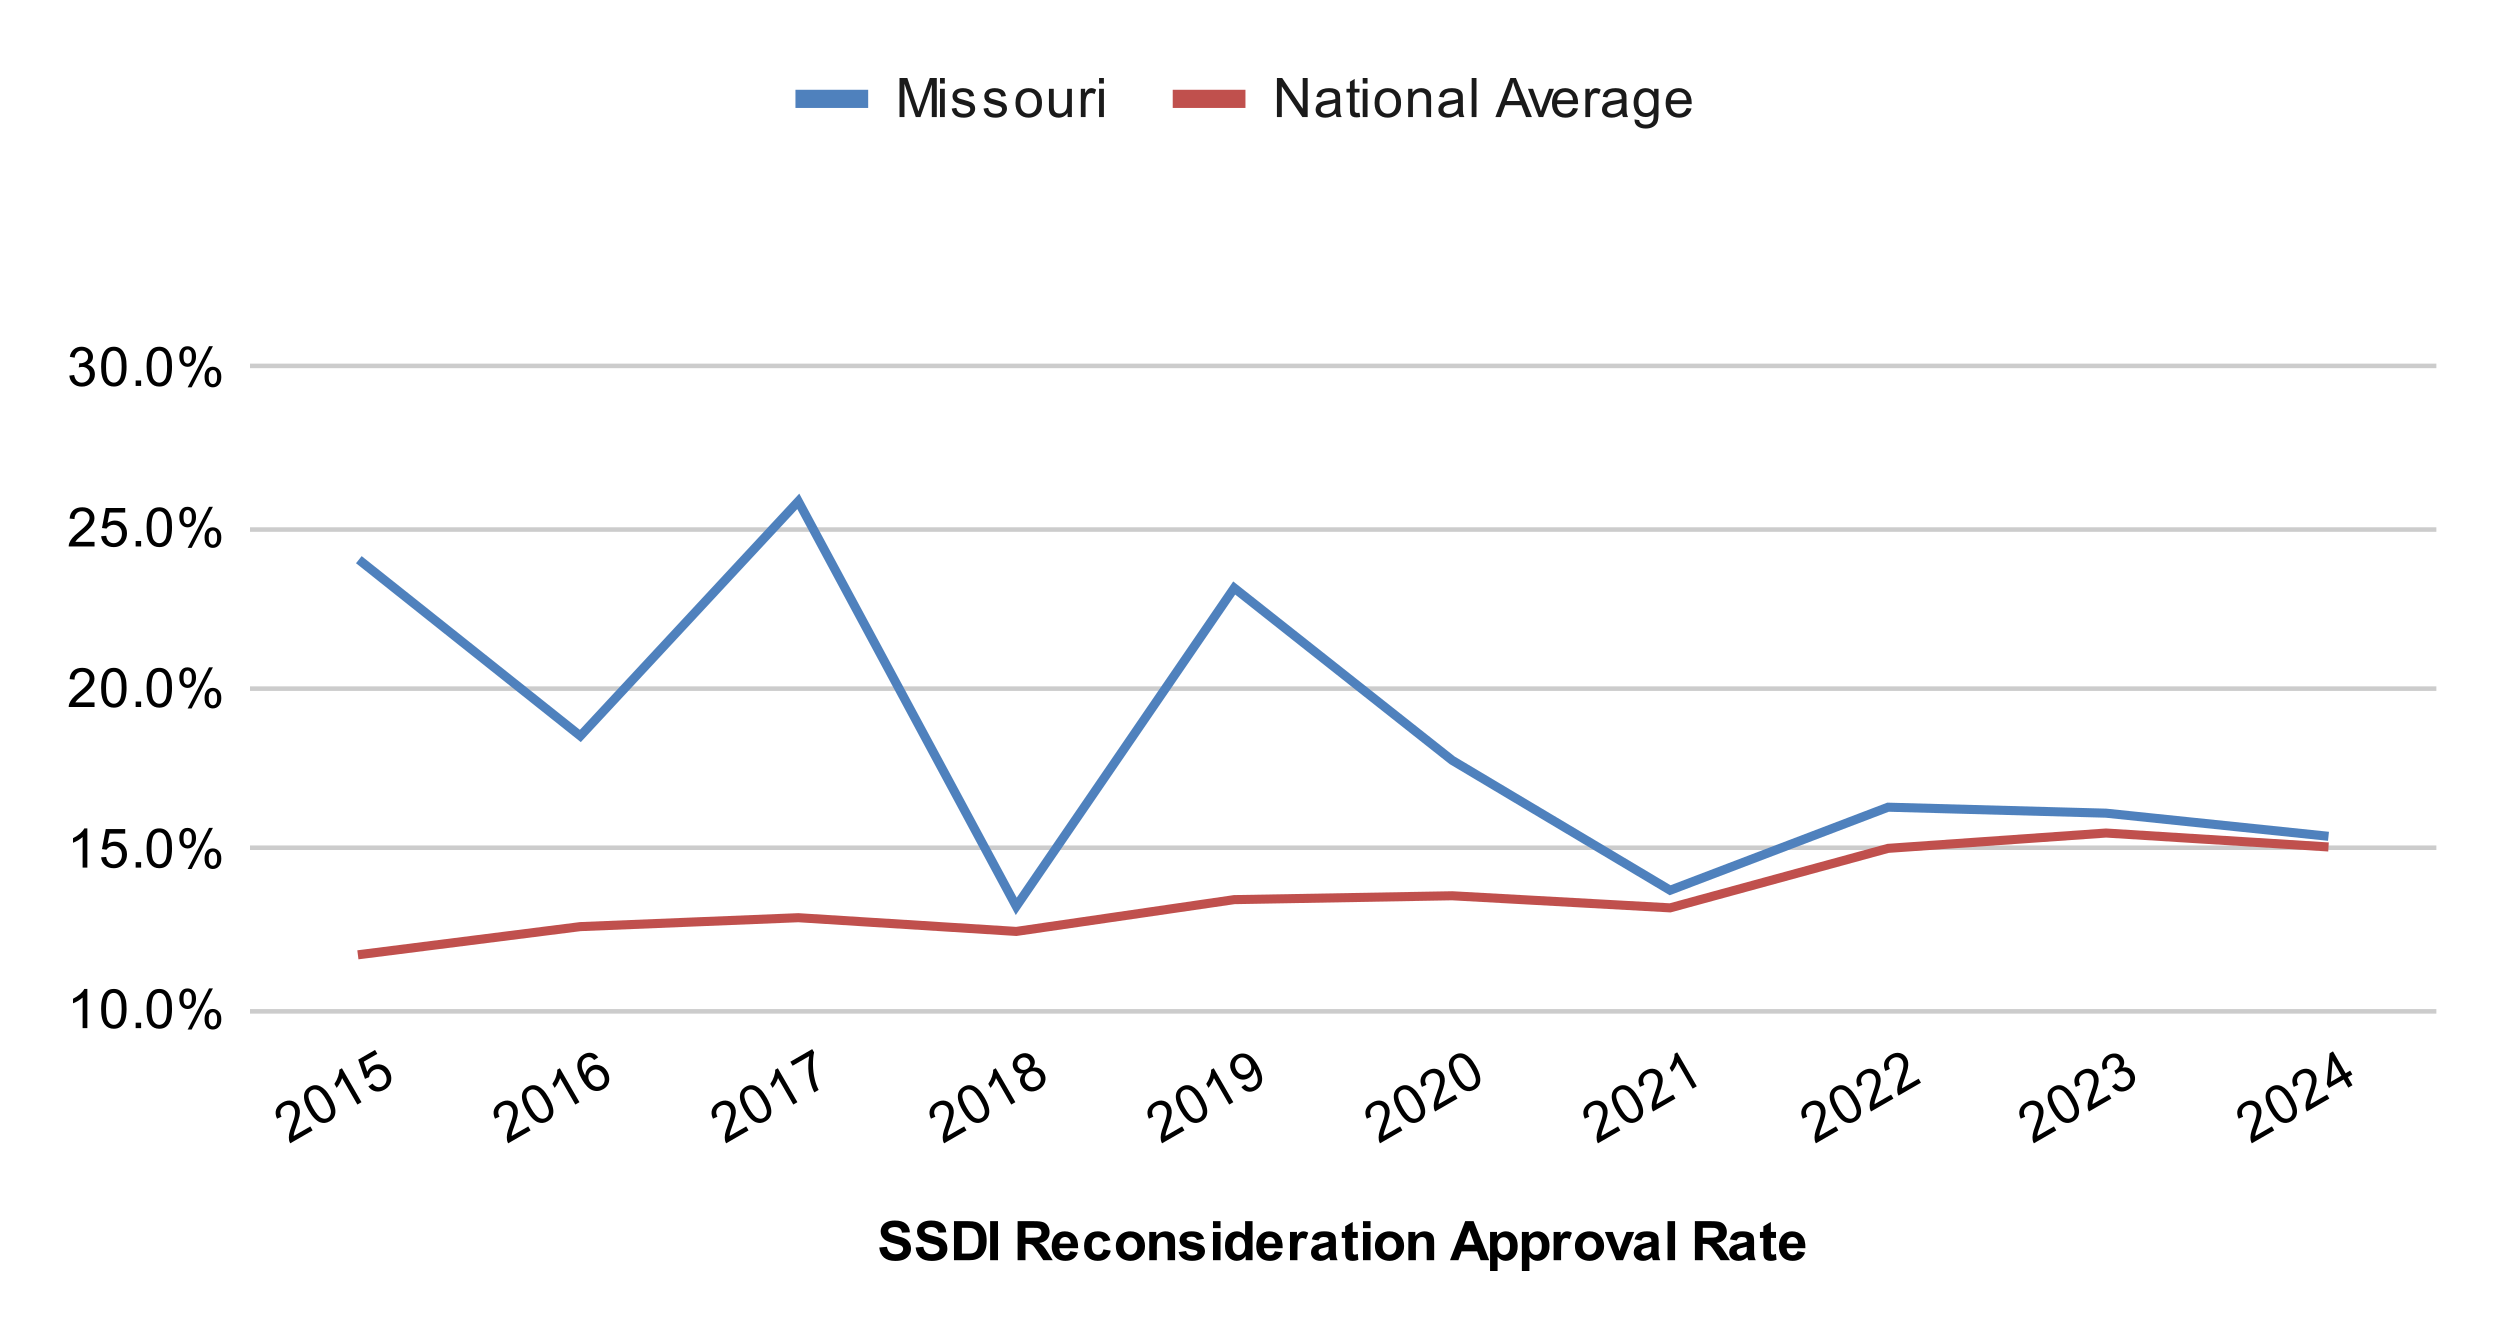 <svg xmlns:xlink="http://www.w3.org/1999/xlink" xmlns="http://www.w3.org/2000/svg" viewBox="0.0 0.0 550.0 295.0" fill="none" stroke="none" stroke-linecap="square" stroke-miterlimit="10" width="550" height="295"><path fill="#ffffff" d="M0 0L550.0 0L550.0 295.0L0 295.0L0 0Z" fill-rule="nonzero"></path><path stroke="#cccccc" stroke-width="1.0" stroke-linecap="butt" d="M55.5 222.5L535.5 222.5" fill-rule="nonzero"></path><path stroke="#cccccc" stroke-width="1.0" stroke-linecap="butt" d="M55.5 186.5L535.5 186.5" fill-rule="nonzero"></path><path stroke="#cccccc" stroke-width="1.0" stroke-linecap="butt" d="M55.5 151.5L535.5 151.5" fill-rule="nonzero"></path><path stroke="#cccccc" stroke-width="1.0" stroke-linecap="butt" d="M55.5 116.5L535.5 116.5" fill-rule="nonzero"></path><path stroke="#cccccc" stroke-width="1.0" stroke-linecap="butt" d="M55.5 80.5L535.5 80.5" fill-rule="nonzero"></path><clipPath id="id_0"><path d="M55.75 45.583L535.25 45.583L535.25 222.188L55.75 222.188L55.75 45.583Z" clip-rule="nonzero"></path></clipPath><path stroke="#4f81bd" stroke-width="2.0" stroke-linecap="butt" clip-path="url(#id_0)" d="M511.275 183.884L463.325 178.899L415.375 177.582L367.425 195.856L319.475 167.267L271.525 129.361L223.575 199.396L175.625 110.299L127.675 161.91L79.725 123.753" fill-rule="nonzero"></path><path stroke="#c0504d" stroke-width="2.0" stroke-linecap="butt" clip-path="url(#id_0)" d="M511.275 186.271L463.325 183.266L415.375 186.641L367.425 199.73L319.475 197.069L271.525 197.919L223.575 204.914L175.625 201.895L127.675 203.856L79.725 209.935" fill-rule="nonzero"></path><path fill="#000000" fill-opacity="0.0" clip-path="url(#id_0)" d="M514.275 183.884C514.275 185.541 512.932 186.884 511.275 186.884C509.618 186.884 508.275 185.541 508.275 183.884C508.275 182.228 509.618 180.884 511.275 180.884C512.932 180.884 514.275 182.228 514.275 183.884Z" fill-rule="nonzero"></path><path fill="#000000" fill-opacity="0.0" clip-path="url(#id_0)" d="M466.325 178.899C466.325 180.556 464.982 181.899 463.325 181.899C461.668 181.899 460.325 180.556 460.325 178.899C460.325 177.242 461.668 175.899 463.325 175.899C464.982 175.899 466.325 177.242 466.325 178.899Z" fill-rule="nonzero"></path><path fill="#000000" fill-opacity="0.0" clip-path="url(#id_0)" d="M418.375 177.582C418.375 179.239 417.032 180.582 415.375 180.582C413.718 180.582 412.375 179.239 412.375 177.582C412.375 175.925 413.718 174.582 415.375 174.582C417.032 174.582 418.375 175.925 418.375 177.582Z" fill-rule="nonzero"></path><path fill="#000000" fill-opacity="0.0" clip-path="url(#id_0)" d="M370.425 195.856C370.425 197.513 369.082 198.856 367.425 198.856C365.768 198.856 364.425 197.513 364.425 195.856C364.425 194.199 365.768 192.856 367.425 192.856C369.082 192.856 370.425 194.199 370.425 195.856Z" fill-rule="nonzero"></path><path fill="#000000" fill-opacity="0.0" clip-path="url(#id_0)" d="M322.475 167.267C322.475 168.924 321.132 170.267 319.475 170.267C317.818 170.267 316.475 168.924 316.475 167.267C316.475 165.611 317.818 164.267 319.475 164.267C321.132 164.267 322.475 165.611 322.475 167.267Z" fill-rule="nonzero"></path><path fill="#000000" fill-opacity="0.0" clip-path="url(#id_0)" d="M274.525 129.361C274.525 131.018 273.182 132.361 271.525 132.361C269.868 132.361 268.525 131.018 268.525 129.361C268.525 127.704 269.868 126.361 271.525 126.361C273.182 126.361 274.525 127.704 274.525 129.361Z" fill-rule="nonzero"></path><path fill="#000000" fill-opacity="0.0" clip-path="url(#id_0)" d="M226.575 199.396C226.575 201.052 225.232 202.396 223.575 202.396C221.918 202.396 220.575 201.052 220.575 199.396C220.575 197.739 221.918 196.396 223.575 196.396C225.232 196.396 226.575 197.739 226.575 199.396Z" fill-rule="nonzero"></path><path fill="#000000" fill-opacity="0.0" clip-path="url(#id_0)" d="M178.625 110.299C178.625 111.956 177.282 113.299 175.625 113.299C173.968 113.299 172.625 111.956 172.625 110.299C172.625 108.642 173.968 107.299 175.625 107.299C177.282 107.299 178.625 108.642 178.625 110.299Z" fill-rule="nonzero"></path><path fill="#000000" fill-opacity="0.0" clip-path="url(#id_0)" d="M130.675 161.91C130.675 163.567 129.332 164.91 127.675 164.91C126.018 164.91 124.675 163.567 124.675 161.91C124.675 160.254 126.018 158.91 127.675 158.91C129.332 158.91 130.675 160.254 130.675 161.91Z" fill-rule="nonzero"></path><path fill="#000000" fill-opacity="0.0" clip-path="url(#id_0)" d="M82.725 123.753C82.725 125.409 81.382 126.753 79.725 126.753C78.068 126.753 76.725 125.409 76.725 123.753C76.725 122.096 78.068 120.753 79.725 120.753C81.382 120.753 82.725 122.096 82.725 123.753Z" fill-rule="nonzero"></path><path fill="#000000" fill-opacity="0.0" clip-path="url(#id_0)" d="M514.275 186.271C514.275 187.928 512.932 189.271 511.275 189.271C509.618 189.271 508.275 187.928 508.275 186.271C508.275 184.614 509.618 183.271 511.275 183.271C512.932 183.271 514.275 184.614 514.275 186.271Z" fill-rule="nonzero"></path><path fill="#000000" fill-opacity="0.0" clip-path="url(#id_0)" d="M466.325 183.266C466.325 184.923 464.982 186.266 463.325 186.266C461.668 186.266 460.325 184.923 460.325 183.266C460.325 181.609 461.668 180.266 463.325 180.266C464.982 180.266 466.325 181.609 466.325 183.266Z" fill-rule="nonzero"></path><path fill="#000000" fill-opacity="0.0" clip-path="url(#id_0)" d="M418.375 186.641C418.375 188.298 417.032 189.641 415.375 189.641C413.718 189.641 412.375 188.298 412.375 186.641C412.375 184.985 413.718 183.641 415.375 183.641C417.032 183.641 418.375 184.985 418.375 186.641Z" fill-rule="nonzero"></path><path fill="#000000" fill-opacity="0.0" clip-path="url(#id_0)" d="M370.425 199.73C370.425 201.387 369.082 202.73 367.425 202.73C365.768 202.73 364.425 201.387 364.425 199.73C364.425 198.073 365.768 196.73 367.425 196.73C369.082 196.73 370.425 198.073 370.425 199.73Z" fill-rule="nonzero"></path><path fill="#000000" fill-opacity="0.0" clip-path="url(#id_0)" d="M322.475 197.069C322.475 198.726 321.132 200.069 319.475 200.069C317.818 200.069 316.475 198.726 316.475 197.069C316.475 195.412 317.818 194.069 319.475 194.069C321.132 194.069 322.475 195.412 322.475 197.069Z" fill-rule="nonzero"></path><path fill="#000000" fill-opacity="0.0" clip-path="url(#id_0)" d="M274.525 197.919C274.525 199.576 273.182 200.919 271.525 200.919C269.868 200.919 268.525 199.576 268.525 197.919C268.525 196.263 269.868 194.919 271.525 194.919C273.182 194.919 274.525 196.263 274.525 197.919Z" fill-rule="nonzero"></path><path fill="#000000" fill-opacity="0.0" clip-path="url(#id_0)" d="M226.575 204.914C226.575 206.571 225.232 207.914 223.575 207.914C221.918 207.914 220.575 206.571 220.575 204.914C220.575 203.257 221.918 201.914 223.575 201.914C225.232 201.914 226.575 203.257 226.575 204.914Z" fill-rule="nonzero"></path><path fill="#000000" fill-opacity="0.0" clip-path="url(#id_0)" d="M178.625 201.895C178.625 203.552 177.282 204.895 175.625 204.895C173.968 204.895 172.625 203.552 172.625 201.895C172.625 200.238 173.968 198.895 175.625 198.895C177.282 198.895 178.625 200.238 178.625 201.895Z" fill-rule="nonzero"></path><path fill="#000000" fill-opacity="0.0" clip-path="url(#id_0)" d="M130.675 203.856C130.675 205.513 129.332 206.856 127.675 206.856C126.018 206.856 124.675 205.513 124.675 203.856C124.675 202.199 126.018 200.856 127.675 200.856C129.332 200.856 130.675 202.199 130.675 203.856Z" fill-rule="nonzero"></path><path fill="#000000" fill-opacity="0.0" clip-path="url(#id_0)" d="M82.725 209.935C82.725 211.592 81.382 212.935 79.725 212.935C78.068 212.935 76.725 211.592 76.725 209.935C76.725 208.278 78.068 206.935 79.725 206.935C81.382 206.935 82.725 208.278 82.725 209.935Z" fill-rule="nonzero"></path><path fill="#000000" d="M193.438 274.453L195.125 274.297Q195.281 275.141 195.734 275.547Q196.203 275.938 197.0 275.938Q197.828 275.938 198.25 275.594Q198.688 275.234 198.688 274.75Q198.688 274.453 198.5 274.234Q198.328 274.016 197.875 273.859Q197.578 273.75 196.5 273.484Q195.094 273.141 194.531 272.641Q193.75 271.922 193.75 270.906Q193.75 270.25 194.109 269.688Q194.484 269.109 195.188 268.812Q195.891 268.516 196.875 268.516Q198.5 268.516 199.312 269.234Q200.125 269.938 200.172 271.109L198.438 271.188Q198.328 270.531 197.953 270.25Q197.594 269.953 196.859 269.953Q196.109 269.953 195.672 270.266Q195.406 270.453 195.406 270.797Q195.406 271.094 195.656 271.312Q195.984 271.594 197.25 271.891Q198.516 272.188 199.125 272.516Q199.734 272.828 200.078 273.391Q200.422 273.938 200.422 274.75Q200.422 275.484 200.0 276.141Q199.594 276.781 198.844 277.094Q198.094 277.406 196.984 277.406Q195.344 277.406 194.469 276.656Q193.609 275.891 193.438 274.453ZM201.438 274.453L203.125 274.297Q203.281 275.141 203.734 275.547Q204.203 275.938 205.0 275.938Q205.828 275.938 206.25 275.594Q206.688 275.234 206.688 274.75Q206.688 274.453 206.5 274.234Q206.328 274.016 205.875 273.859Q205.578 273.75 204.5 273.484Q203.094 273.141 202.531 272.641Q201.75 271.922 201.75 270.906Q201.75 270.25 202.109 269.688Q202.484 269.109 203.188 268.812Q203.891 268.516 204.875 268.516Q206.5 268.516 207.312 269.234Q208.125 269.938 208.172 271.109L206.438 271.188Q206.328 270.531 205.953 270.25Q205.594 269.953 204.859 269.953Q204.109 269.953 203.672 270.266Q203.406 270.453 203.406 270.797Q203.406 271.094 203.656 271.312Q203.984 271.594 205.25 271.891Q206.516 272.188 207.125 272.516Q207.734 272.828 208.078 273.391Q208.422 273.938 208.422 274.75Q208.422 275.484 208.0 276.141Q207.594 276.781 206.844 277.094Q206.094 277.406 204.984 277.406Q203.344 277.406 202.469 276.656Q201.609 275.891 201.438 274.453ZM209.875 268.656L213.031 268.656Q214.109 268.656 214.672 268.828Q215.422 269.047 215.953 269.625Q216.5 270.188 216.781 271.016Q217.062 271.828 217.062 273.031Q217.062 274.094 216.812 274.859Q216.484 275.797 215.891 276.375Q215.438 276.828 214.672 277.062Q214.094 277.25 213.125 277.25L209.875 277.25L209.875 268.656ZM211.609 270.109L211.609 275.797L212.891 275.797Q213.625 275.797 213.953 275.719Q214.375 275.609 214.641 275.359Q214.922 275.109 215.094 274.531Q215.281 273.953 215.281 272.953Q215.281 271.969 215.094 271.438Q214.922 270.891 214.609 270.594Q214.297 270.297 213.812 270.188Q213.438 270.109 212.375 270.109L211.609 270.109ZM217.828 277.25L217.828 268.656L219.562 268.656L219.562 277.25L217.828 277.25ZM223.875 277.25L223.875 268.656L227.531 268.656Q228.906 268.656 229.531 268.891Q230.156 269.125 230.531 269.719Q230.906 270.312 230.906 271.062Q230.906 272.031 230.328 272.672Q229.766 273.297 228.641 273.453Q229.203 273.781 229.562 274.188Q229.938 274.578 230.547 275.578L231.609 277.25L229.531 277.25L228.281 275.375Q227.609 274.375 227.359 274.125Q227.109 273.859 226.828 273.766Q226.562 273.656 225.969 273.656L225.609 273.656L225.609 277.25L223.875 277.25ZM225.609 272.297L226.891 272.297Q228.141 272.297 228.453 272.188Q228.766 272.078 228.938 271.828Q229.125 271.562 229.125 271.172Q229.125 270.75 228.891 270.484Q228.656 270.219 228.234 270.141Q228.016 270.109 226.969 270.109L225.609 270.109L225.609 272.297ZM235.469 275.266L237.109 275.547Q236.797 276.453 236.109 276.922Q235.422 277.391 234.406 277.391Q232.781 277.391 232.0 276.328Q231.375 275.484 231.375 274.188Q231.375 272.641 232.188 271.766Q233.0 270.891 234.234 270.891Q235.625 270.891 236.422 271.812Q237.234 272.719 237.188 274.609L233.062 274.609Q233.094 275.344 233.469 275.75Q233.844 276.156 234.422 276.156Q234.797 276.156 235.062 275.953Q235.328 275.734 235.469 275.266ZM235.562 273.609Q235.547 272.891 235.188 272.516Q234.844 272.141 234.328 272.141Q233.797 272.141 233.438 272.531Q233.094 272.938 233.094 273.609L235.562 273.609ZM244.281 272.859L242.672 273.156Q242.578 272.672 242.281 272.438Q242.0 272.188 241.547 272.188Q240.922 272.188 240.547 272.609Q240.188 273.031 240.188 274.031Q240.188 275.141 240.562 275.594Q240.938 276.047 241.562 276.047Q242.031 276.047 242.328 275.781Q242.625 275.516 242.75 274.859L244.375 275.141Q244.125 276.25 243.406 276.828Q242.688 277.391 241.484 277.391Q240.125 277.391 239.312 276.531Q238.5 275.672 238.5 274.141Q238.5 272.609 239.312 271.75Q240.125 270.891 241.516 270.891Q242.656 270.891 243.328 271.375Q244.0 271.859 244.281 272.859ZM245.484 274.047Q245.484 273.234 245.891 272.469Q246.297 271.688 247.031 271.297Q247.766 270.891 248.688 270.891Q250.094 270.891 251.0 271.812Q251.906 272.719 251.906 274.125Q251.906 275.531 250.984 276.469Q250.078 277.391 248.703 277.391Q247.844 277.391 247.062 277.0Q246.297 276.609 245.891 275.875Q245.484 275.125 245.484 274.047ZM247.172 274.141Q247.172 275.062 247.609 275.562Q248.047 276.047 248.688 276.047Q249.344 276.047 249.766 275.562Q250.203 275.062 250.203 274.125Q250.203 273.219 249.766 272.734Q249.344 272.234 248.688 272.234Q248.047 272.234 247.609 272.734Q247.172 273.219 247.172 274.141ZM258.516 277.25L256.875 277.25L256.875 274.078Q256.875 273.062 256.766 272.766Q256.672 272.469 256.422 272.312Q256.188 272.141 255.859 272.141Q255.422 272.141 255.078 272.375Q254.75 272.609 254.625 273.0Q254.5 273.391 254.5 274.438L254.5 277.25L252.844 277.25L252.844 271.031L254.375 271.031L254.375 271.938Q255.188 270.891 256.438 270.891Q256.969 270.891 257.422 271.094Q257.875 271.281 258.109 271.594Q258.344 271.891 258.422 272.281Q258.516 272.656 258.516 273.375L258.516 277.25ZM259.281 275.469L260.938 275.219Q261.047 275.703 261.359 275.953Q261.688 276.203 262.266 276.203Q262.906 276.203 263.219 275.969Q263.438 275.797 263.438 275.531Q263.438 275.344 263.328 275.219Q263.203 275.094 262.781 275.0Q260.781 274.562 260.25 274.203Q259.516 273.688 259.516 272.797Q259.516 271.984 260.141 271.438Q260.781 270.891 262.125 270.891Q263.406 270.891 264.031 271.312Q264.656 271.719 264.891 272.531L263.328 272.812Q263.234 272.453 262.953 272.266Q262.672 272.062 262.156 272.062Q261.516 272.062 261.234 272.25Q261.047 272.375 261.047 272.578Q261.047 272.766 261.203 272.891Q261.422 273.047 262.734 273.344Q264.062 273.641 264.578 274.078Q265.094 274.516 265.094 275.297Q265.094 276.156 264.375 276.781Q263.672 277.391 262.266 277.391Q261.0 277.391 260.25 276.875Q259.516 276.359 259.281 275.469ZM266.859 270.188L266.859 268.656L268.516 268.656L268.516 270.188L266.859 270.188ZM266.859 277.25L266.859 271.031L268.516 271.031L268.516 277.25L266.859 277.25ZM275.562 277.25L274.047 277.25L274.047 276.328Q273.656 276.875 273.141 277.141Q272.625 277.391 272.094 277.391Q271.016 277.391 270.25 276.531Q269.5 275.656 269.5 274.109Q269.5 272.531 270.234 271.719Q270.984 270.891 272.125 270.891Q273.156 270.891 273.922 271.75L273.922 268.656L275.562 268.656L275.562 277.25ZM271.172 274.0Q271.172 275.0 271.453 275.438Q271.844 276.094 272.562 276.094Q273.125 276.094 273.516 275.609Q273.922 275.125 273.922 274.156Q273.922 273.094 273.531 272.625Q273.156 272.141 272.547 272.141Q271.969 272.141 271.562 272.609Q271.172 273.078 271.172 274.0ZM280.469 275.266L282.109 275.547Q281.797 276.453 281.109 276.922Q280.422 277.391 279.406 277.391Q277.781 277.391 277.0 276.328Q276.375 275.484 276.375 274.188Q276.375 272.641 277.188 271.766Q278.0 270.891 279.234 270.891Q280.625 270.891 281.422 271.812Q282.234 272.719 282.188 274.609L278.062 274.609Q278.094 275.344 278.469 275.75Q278.844 276.156 279.422 276.156Q279.797 276.156 280.062 275.953Q280.328 275.734 280.469 275.266ZM280.562 273.609Q280.547 272.891 280.188 272.516Q279.844 272.141 279.328 272.141Q278.797 272.141 278.438 272.531Q278.094 272.938 278.094 273.609L280.562 273.609ZM285.438 277.25L283.797 277.25L283.797 271.031L285.328 271.031L285.328 271.906Q285.719 271.281 286.031 271.094Q286.344 270.891 286.734 270.891Q287.297 270.891 287.828 271.203L287.312 272.625Q286.891 272.359 286.547 272.359Q286.188 272.359 285.953 272.562Q285.719 272.75 285.578 273.25Q285.438 273.734 285.438 275.328L285.438 277.25ZM290.094 272.922L288.594 272.656Q288.844 271.75 289.453 271.328Q290.078 270.891 291.297 270.891Q292.391 270.891 292.922 271.156Q293.469 271.406 293.688 271.812Q293.906 272.203 293.906 273.281L293.891 275.203Q293.891 276.031 293.969 276.422Q294.047 276.797 294.266 277.25L292.641 277.25Q292.578 277.078 292.484 276.766Q292.438 276.609 292.422 276.562Q292.0 276.984 291.516 277.188Q291.047 277.391 290.5 277.391Q289.531 277.391 288.969 276.875Q288.422 276.344 288.422 275.547Q288.422 275.016 288.672 274.609Q288.938 274.203 289.391 273.984Q289.844 273.75 290.703 273.594Q291.844 273.375 292.297 273.188L292.297 273.031Q292.297 272.547 292.062 272.344Q291.828 272.141 291.172 272.141Q290.734 272.141 290.484 272.312Q290.25 272.484 290.094 272.922ZM292.297 274.266Q291.984 274.359 291.297 274.516Q290.609 274.656 290.391 274.797Q290.078 275.031 290.078 275.375Q290.078 275.719 290.328 275.984Q290.594 276.234 290.984 276.234Q291.438 276.234 291.844 275.938Q292.141 275.719 292.234 275.391Q292.297 275.188 292.297 274.594L292.297 274.266ZM298.719 271.031L298.719 272.344L297.594 272.344L297.594 274.844Q297.594 275.609 297.625 275.734Q297.656 275.859 297.766 275.953Q297.891 276.031 298.047 276.031Q298.281 276.031 298.703 275.859L298.844 277.141Q298.281 277.391 297.547 277.391Q297.109 277.391 296.75 277.25Q296.391 277.094 296.219 276.859Q296.062 276.609 295.984 276.219Q295.938 275.922 295.938 275.047L295.938 272.344L295.188 272.344L295.188 271.031L295.938 271.031L295.938 269.797L297.594 268.828L297.594 271.031L298.719 271.031ZM299.859 270.188L299.859 268.656L301.516 268.656L301.516 270.188L299.859 270.188ZM299.859 277.25L299.859 271.031L301.516 271.031L301.516 277.25L299.859 277.25ZM302.484 274.047Q302.484 273.234 302.891 272.469Q303.297 271.688 304.031 271.297Q304.766 270.891 305.688 270.891Q307.094 270.891 308.0 271.812Q308.906 272.719 308.906 274.125Q308.906 275.531 307.984 276.469Q307.078 277.391 305.703 277.391Q304.844 277.391 304.062 277.0Q303.297 276.609 302.891 275.875Q302.484 275.125 302.484 274.047ZM304.172 274.141Q304.172 275.062 304.609 275.562Q305.047 276.047 305.688 276.047Q306.344 276.047 306.766 275.562Q307.203 275.062 307.203 274.125Q307.203 273.219 306.766 272.734Q306.344 272.234 305.688 272.234Q305.047 272.234 304.609 272.734Q304.172 273.219 304.172 274.141ZM315.516 277.25L313.875 277.25L313.875 274.078Q313.875 273.062 313.766 272.766Q313.672 272.469 313.422 272.312Q313.188 272.141 312.859 272.141Q312.422 272.141 312.078 272.375Q311.75 272.609 311.625 273.0Q311.5 273.391 311.5 274.438L311.5 277.25L309.844 277.25L309.844 271.031L311.375 271.031L311.375 271.938Q312.188 270.891 313.438 270.891Q313.969 270.891 314.422 271.094Q314.875 271.281 315.109 271.594Q315.344 271.891 315.422 272.281Q315.516 272.656 315.516 273.375L315.516 277.25ZM327.625 277.25L325.734 277.25L324.984 275.297L321.547 275.297L320.844 277.25L319.0 277.25L322.344 268.656L324.188 268.656L327.625 277.25ZM324.422 273.844L323.25 270.656L322.078 273.844L324.422 273.844ZM327.812 271.031L329.344 271.031L329.344 271.938Q329.656 271.469 330.156 271.188Q330.672 270.891 331.297 270.891Q332.375 270.891 333.125 271.734Q333.891 272.578 333.891 274.109Q333.891 275.656 333.125 276.531Q332.359 277.391 331.281 277.391Q330.766 277.391 330.344 277.188Q329.922 276.984 329.469 276.484L329.469 279.625L327.812 279.625L327.812 271.031ZM329.438 274.031Q329.438 275.078 329.859 275.578Q330.281 276.078 330.875 276.078Q331.453 276.078 331.828 275.625Q332.203 275.156 332.203 274.109Q332.203 273.141 331.812 272.672Q331.422 272.188 330.844 272.188Q330.234 272.188 329.828 272.656Q329.438 273.125 329.438 274.031ZM334.812 271.031L336.344 271.031L336.344 271.938Q336.656 271.469 337.156 271.188Q337.672 270.891 338.297 270.891Q339.375 270.891 340.125 271.734Q340.891 272.578 340.891 274.109Q340.891 275.656 340.125 276.531Q339.359 277.391 338.281 277.391Q337.766 277.391 337.344 277.188Q336.922 276.984 336.469 276.484L336.469 279.625L334.812 279.625L334.812 271.031ZM336.438 274.031Q336.438 275.078 336.859 275.578Q337.281 276.078 337.875 276.078Q338.453 276.078 338.828 275.625Q339.203 275.156 339.203 274.109Q339.203 273.141 338.812 272.672Q338.422 272.188 337.844 272.188Q337.234 272.188 336.828 272.656Q336.438 273.125 336.438 274.031ZM343.438 277.25L341.797 277.25L341.797 271.031L343.328 271.031L343.328 271.906Q343.719 271.281 344.031 271.094Q344.344 270.891 344.734 270.891Q345.297 270.891 345.828 271.203L345.312 272.625Q344.891 272.359 344.547 272.359Q344.188 272.359 343.953 272.562Q343.719 272.75 343.578 273.25Q343.438 273.734 343.438 275.328L343.438 277.25ZM346.484 274.047Q346.484 273.234 346.891 272.469Q347.297 271.688 348.031 271.297Q348.766 270.891 349.688 270.891Q351.094 270.891 352.0 271.812Q352.906 272.719 352.906 274.125Q352.906 275.531 351.984 276.469Q351.078 277.391 349.703 277.391Q348.844 277.391 348.062 277.0Q347.297 276.609 346.891 275.875Q346.484 275.125 346.484 274.047ZM348.172 274.141Q348.172 275.062 348.609 275.562Q349.047 276.047 349.688 276.047Q350.344 276.047 350.766 275.562Q351.203 275.062 351.203 274.125Q351.203 273.219 350.766 272.734Q350.344 272.234 349.688 272.234Q349.047 272.234 348.609 272.734Q348.172 273.219 348.172 274.141ZM355.578 277.25L353.062 271.031L354.797 271.031L355.969 274.203L356.312 275.266Q356.438 274.859 356.469 274.734Q356.562 274.469 356.656 274.203L357.828 271.031L359.531 271.031L357.062 277.25L355.578 277.25ZM361.094 272.922L359.594 272.656Q359.844 271.75 360.453 271.328Q361.078 270.891 362.297 270.891Q363.391 270.891 363.922 271.156Q364.469 271.406 364.688 271.812Q364.906 272.203 364.906 273.281L364.891 275.203Q364.891 276.031 364.969 276.422Q365.047 276.797 365.266 277.25L363.641 277.25Q363.578 277.078 363.484 276.766Q363.438 276.609 363.422 276.562Q363.0 276.984 362.516 277.188Q362.047 277.391 361.5 277.391Q360.531 277.391 359.969 276.875Q359.422 276.344 359.422 275.547Q359.422 275.016 359.672 274.609Q359.938 274.203 360.391 273.984Q360.844 273.75 361.703 273.594Q362.844 273.375 363.297 273.188L363.297 273.031Q363.297 272.547 363.062 272.344Q362.828 272.141 362.172 272.141Q361.734 272.141 361.484 272.312Q361.25 272.484 361.094 272.922ZM363.297 274.266Q362.984 274.359 362.297 274.516Q361.609 274.656 361.391 274.797Q361.078 275.031 361.078 275.375Q361.078 275.719 361.328 275.984Q361.594 276.234 361.984 276.234Q362.438 276.234 362.844 275.938Q363.141 275.719 363.234 275.391Q363.297 275.188 363.297 274.594L363.297 274.266ZM366.859 277.25L366.859 268.656L368.516 268.656L368.516 277.25L366.859 277.25ZM372.875 277.25L372.875 268.656L376.531 268.656Q377.906 268.656 378.531 268.891Q379.156 269.125 379.531 269.719Q379.906 270.312 379.906 271.062Q379.906 272.031 379.328 272.672Q378.766 273.297 377.641 273.453Q378.203 273.781 378.562 274.188Q378.938 274.578 379.547 275.578L380.609 277.25L378.531 277.25L377.281 275.375Q376.609 274.375 376.359 274.125Q376.109 273.859 375.828 273.766Q375.562 273.656 374.969 273.656L374.609 273.656L374.609 277.25L372.875 277.25ZM374.609 272.297L375.891 272.297Q377.141 272.297 377.453 272.188Q377.766 272.078 377.938 271.828Q378.125 271.562 378.125 271.172Q378.125 270.75 377.891 270.484Q377.656 270.219 377.234 270.141Q377.016 270.109 375.969 270.109L374.609 270.109L374.609 272.297ZM382.094 272.922L380.594 272.656Q380.844 271.75 381.453 271.328Q382.078 270.891 383.297 270.891Q384.391 270.891 384.922 271.156Q385.469 271.406 385.688 271.812Q385.906 272.203 385.906 273.281L385.891 275.203Q385.891 276.031 385.969 276.422Q386.047 276.797 386.266 277.25L384.641 277.25Q384.578 277.078 384.484 276.766Q384.438 276.609 384.422 276.562Q384.0 276.984 383.516 277.188Q383.047 277.391 382.5 277.391Q381.531 277.391 380.969 276.875Q380.422 276.344 380.422 275.547Q380.422 275.016 380.672 274.609Q380.938 274.203 381.391 273.984Q381.844 273.75 382.703 273.594Q383.844 273.375 384.297 273.188L384.297 273.031Q384.297 272.547 384.062 272.344Q383.828 272.141 383.172 272.141Q382.734 272.141 382.484 272.312Q382.25 272.484 382.094 272.922ZM384.297 274.266Q383.984 274.359 383.297 274.516Q382.609 274.656 382.391 274.797Q382.078 275.031 382.078 275.375Q382.078 275.719 382.328 275.984Q382.594 276.234 382.984 276.234Q383.438 276.234 383.844 275.938Q384.141 275.719 384.234 275.391Q384.297 275.188 384.297 274.594L384.297 274.266ZM390.719 271.031L390.719 272.344L389.594 272.344L389.594 274.844Q389.594 275.609 389.625 275.734Q389.656 275.859 389.766 275.953Q389.891 276.031 390.047 276.031Q390.281 276.031 390.703 275.859L390.844 277.141Q390.281 277.391 389.547 277.391Q389.109 277.391 388.75 277.25Q388.391 277.094 388.219 276.859Q388.062 276.609 387.984 276.219Q387.938 275.922 387.938 275.047L387.938 272.344L387.188 272.344L387.188 271.031L387.938 271.031L387.938 269.797L389.594 268.828L389.594 271.031L390.719 271.031ZM395.469 275.266L397.109 275.547Q396.797 276.453 396.109 276.922Q395.422 277.391 394.406 277.391Q392.781 277.391 392.0 276.328Q391.375 275.484 391.375 274.188Q391.375 272.641 392.188 271.766Q393.0 270.891 394.234 270.891Q395.625 270.891 396.422 271.812Q397.234 272.719 397.188 274.609L393.062 274.609Q393.094 275.344 393.469 275.75Q393.844 276.156 394.422 276.156Q394.797 276.156 395.062 275.953Q395.328 275.734 395.469 275.266ZM395.562 273.609Q395.547 272.891 395.188 272.516Q394.844 272.141 394.328 272.141Q393.797 272.141 393.438 272.531Q393.094 272.938 393.094 273.609L395.562 273.609Z" fill-rule="nonzero"></path><path fill="#000000" d="M19.219 226.188L18.172 226.188L18.172 219.469Q17.781 219.828 17.156 220.203Q16.547 220.563 16.062 220.735L16.062 219.719Q16.938 219.297 17.594 218.719Q18.266 218.125 18.547 217.563L19.219 217.563L19.219 226.188ZM22.25 221.953Q22.25 220.422 22.562 219.5Q22.875 218.563 23.484 218.063Q24.109 217.563 25.047 217.563Q25.734 217.563 26.25 217.844Q26.781 218.125 27.125 218.657Q27.469 219.172 27.656 219.922Q27.844 220.672 27.844 221.953Q27.844 223.469 27.531 224.391Q27.234 225.313 26.609 225.828Q26.0 226.328 25.047 226.328Q23.812 226.328 23.094 225.438Q22.25 224.375 22.25 221.953ZM23.328 221.953Q23.328 224.063 23.828 224.766Q24.328 225.469 25.047 225.469Q25.781 225.469 26.266 224.766Q26.766 224.063 26.766 221.953Q26.766 219.828 26.266 219.141Q25.781 218.438 25.031 218.438Q24.312 218.438 23.875 219.047Q23.328 219.828 23.328 221.953ZM29.844 226.188L29.844 224.985L31.047 224.985L31.047 226.188L29.844 226.188ZM32.25 221.953Q32.25 220.422 32.562 219.5Q32.875 218.563 33.484 218.063Q34.109 217.563 35.047 217.563Q35.734 217.563 36.25 217.844Q36.781 218.125 37.125 218.657Q37.469 219.172 37.656 219.922Q37.844 220.672 37.844 221.953Q37.844 223.469 37.531 224.391Q37.234 225.313 36.609 225.828Q36.0 226.328 35.047 226.328Q33.812 226.328 33.094 225.438Q32.25 224.375 32.25 221.953ZM33.328 221.953Q33.328 224.063 33.828 224.766Q34.328 225.469 35.047 225.469Q35.781 225.469 36.266 224.766Q36.766 224.063 36.766 221.953Q36.766 219.828 36.266 219.141Q35.781 218.438 35.031 218.438Q34.312 218.438 33.875 219.047Q33.328 219.828 33.328 221.953ZM39.453 219.657Q39.453 218.735 39.906 218.094Q40.375 217.453 41.25 217.453Q42.062 217.453 42.594 218.032Q43.125 218.61 43.125 219.719Q43.125 220.813 42.578 221.407Q42.047 221.985 41.266 221.985Q40.484 221.985 39.969 221.407Q39.453 220.828 39.453 219.657ZM41.281 218.172Q40.891 218.172 40.625 218.516Q40.375 218.86 40.375 219.766Q40.375 220.594 40.625 220.938Q40.891 221.266 41.281 221.266Q41.688 221.266 41.938 220.922Q42.203 220.578 42.203 219.688Q42.203 218.844 41.938 218.516Q41.672 218.172 41.281 218.172ZM41.281 226.5L45.984 217.453L46.844 217.453L42.156 226.5L41.281 226.5ZM45.0 224.172Q45.0 223.25 45.453 222.61Q45.922 221.969 46.812 221.969Q47.625 221.969 48.156 222.547Q48.688 223.11 48.688 224.235Q48.688 225.328 48.141 225.922Q47.609 226.5 46.812 226.5Q46.047 226.5 45.516 225.922Q45.0 225.344 45.0 224.172ZM46.844 222.688Q46.438 222.688 46.172 223.032Q45.922 223.375 45.922 224.282Q45.922 225.094 46.188 225.438Q46.453 225.782 46.844 225.782Q47.234 225.782 47.5 225.438Q47.766 225.094 47.766 224.188Q47.766 223.36 47.5 223.032Q47.234 222.688 46.844 222.688Z" fill-rule="nonzero"></path><path fill="#000000" d="M19.219 190.867L18.172 190.867L18.172 184.148Q17.781 184.508 17.156 184.883Q16.547 185.242 16.062 185.414L16.062 184.398Q16.938 183.976 17.594 183.398Q18.266 182.804 18.547 182.242L19.219 182.242L19.219 190.867ZM22.25 188.617L23.359 188.523Q23.484 189.336 23.922 189.742Q24.375 190.148 25.016 190.148Q25.766 190.148 26.297 189.57Q26.828 188.992 26.828 188.054Q26.828 187.148 26.312 186.633Q25.812 186.101 24.984 186.101Q24.484 186.101 24.062 186.336Q23.656 186.57 23.422 186.929L22.438 186.804L23.266 182.398L27.547 182.398L27.547 183.398L24.109 183.398L23.656 185.711Q24.422 185.164 25.266 185.164Q26.391 185.164 27.156 185.945Q27.938 186.726 27.938 187.961Q27.938 189.117 27.266 189.976Q26.438 191.008 25.016 191.008Q23.844 191.008 23.094 190.351Q22.359 189.695 22.25 188.617ZM29.844 190.867L29.844 189.664L31.047 189.664L31.047 190.867L29.844 190.867ZM32.25 186.633Q32.25 185.101 32.562 184.179Q32.875 183.242 33.484 182.742Q34.109 182.242 35.047 182.242Q35.734 182.242 36.25 182.523Q36.781 182.804 37.125 183.336Q37.469 183.851 37.656 184.601Q37.844 185.351 37.844 186.633Q37.844 188.148 37.531 189.07Q37.234 189.992 36.609 190.508Q36.0 191.008 35.047 191.008Q33.812 191.008 33.094 190.117Q32.25 189.054 32.25 186.633ZM33.328 186.633Q33.328 188.742 33.828 189.445Q34.328 190.148 35.047 190.148Q35.781 190.148 36.266 189.445Q36.766 188.742 36.766 186.633Q36.766 184.508 36.266 183.82Q35.781 183.117 35.031 183.117Q34.312 183.117 33.875 183.726Q33.328 184.508 33.328 186.633ZM39.453 184.336Q39.453 183.414 39.906 182.773Q40.375 182.133 41.25 182.133Q42.062 182.133 42.594 182.711Q43.125 183.289 43.125 184.398Q43.125 185.492 42.578 186.086Q42.047 186.664 41.266 186.664Q40.484 186.664 39.969 186.086Q39.453 185.508 39.453 184.336ZM41.281 182.851Q40.891 182.851 40.625 183.195Q40.375 183.539 40.375 184.445Q40.375 185.273 40.625 185.617Q40.891 185.945 41.281 185.945Q41.688 185.945 41.938 185.601Q42.203 185.258 42.203 184.367Q42.203 183.523 41.938 183.195Q41.672 182.851 41.281 182.851ZM41.281 191.179L45.984 182.133L46.844 182.133L42.156 191.179L41.281 191.179ZM45.0 188.851Q45.0 187.929 45.453 187.289Q45.922 186.648 46.812 186.648Q47.625 186.648 48.156 187.226Q48.688 187.789 48.688 188.914Q48.688 190.008 48.141 190.601Q47.609 191.179 46.812 191.179Q46.047 191.179 45.516 190.601Q45.0 190.023 45.0 188.851ZM46.844 187.367Q46.438 187.367 46.172 187.711Q45.922 188.054 45.922 188.961Q45.922 189.773 46.188 190.117Q46.453 190.461 46.844 190.461Q47.234 190.461 47.5 190.117Q47.766 189.773 47.766 188.867Q47.766 188.039 47.5 187.711Q47.234 187.367 46.844 187.367Z" fill-rule="nonzero"></path><path fill="#000000" d="M20.797 154.53L20.797 155.546L15.109 155.546Q15.109 155.171 15.234 154.812Q15.453 154.234 15.922 153.671Q16.406 153.109 17.312 152.374Q18.719 151.218 19.203 150.546Q19.703 149.874 19.703 149.28Q19.703 148.655 19.25 148.234Q18.797 147.796 18.078 147.796Q17.312 147.796 16.859 148.249Q16.406 148.702 16.391 149.515L15.312 149.405Q15.422 148.187 16.141 147.562Q16.875 146.921 18.109 146.921Q19.344 146.921 20.062 147.609Q20.781 148.296 20.781 149.312Q20.781 149.827 20.562 150.327Q20.359 150.812 19.859 151.374Q19.375 151.921 18.25 152.874Q17.297 153.671 17.016 153.968Q16.75 154.249 16.578 154.53L20.797 154.53ZM22.25 151.312Q22.25 149.78 22.562 148.859Q22.875 147.921 23.484 147.421Q24.109 146.921 25.047 146.921Q25.734 146.921 26.25 147.202Q26.781 147.484 27.125 148.015Q27.469 148.53 27.656 149.28Q27.844 150.03 27.844 151.312Q27.844 152.827 27.531 153.749Q27.234 154.671 26.609 155.187Q26.0 155.687 25.047 155.687Q23.812 155.687 23.094 154.796Q22.25 153.734 22.25 151.312ZM23.328 151.312Q23.328 153.421 23.828 154.124Q24.328 154.827 25.047 154.827Q25.781 154.827 26.266 154.124Q26.766 153.421 26.766 151.312Q26.766 149.187 26.266 148.499Q25.781 147.796 25.031 147.796Q24.312 147.796 23.875 148.405Q23.328 149.187 23.328 151.312ZM29.844 155.546L29.844 154.343L31.047 154.343L31.047 155.546L29.844 155.546ZM32.25 151.312Q32.25 149.78 32.562 148.859Q32.875 147.921 33.484 147.421Q34.109 146.921 35.047 146.921Q35.734 146.921 36.25 147.202Q36.781 147.484 37.125 148.015Q37.469 148.53 37.656 149.28Q37.844 150.03 37.844 151.312Q37.844 152.827 37.531 153.749Q37.234 154.671 36.609 155.187Q36.0 155.687 35.047 155.687Q33.812 155.687 33.094 154.796Q32.25 153.734 32.25 151.312ZM33.328 151.312Q33.328 153.421 33.828 154.124Q34.328 154.827 35.047 154.827Q35.781 154.827 36.266 154.124Q36.766 153.421 36.766 151.312Q36.766 149.187 36.266 148.499Q35.781 147.796 35.031 147.796Q34.312 147.796 33.875 148.405Q33.328 149.187 33.328 151.312ZM39.453 149.015Q39.453 148.093 39.906 147.452Q40.375 146.812 41.25 146.812Q42.062 146.812 42.594 147.39Q43.125 147.968 43.125 149.077Q43.125 150.171 42.578 150.765Q42.047 151.343 41.266 151.343Q40.484 151.343 39.969 150.765Q39.453 150.187 39.453 149.015ZM41.281 147.53Q40.891 147.53 40.625 147.874Q40.375 148.218 40.375 149.124Q40.375 149.952 40.625 150.296Q40.891 150.624 41.281 150.624Q41.688 150.624 41.938 150.28Q42.203 149.937 42.203 149.046Q42.203 148.202 41.938 147.874Q41.672 147.53 41.281 147.53ZM41.281 155.859L45.984 146.812L46.844 146.812L42.156 155.859L41.281 155.859ZM45.0 153.53Q45.0 152.609 45.453 151.968Q45.922 151.327 46.812 151.327Q47.625 151.327 48.156 151.905Q48.688 152.468 48.688 153.593Q48.688 154.687 48.141 155.28Q47.609 155.859 46.812 155.859Q46.047 155.859 45.516 155.28Q45.0 154.702 45.0 153.53ZM46.844 152.046Q46.438 152.046 46.172 152.39Q45.922 152.734 45.922 153.64Q45.922 154.452 46.188 154.796Q46.453 155.14 46.844 155.14Q47.234 155.14 47.5 154.796Q47.766 154.452 47.766 153.546Q47.766 152.718 47.5 152.39Q47.234 152.046 46.844 152.046Z" fill-rule="nonzero"></path><path fill="#000000" d="M20.797 119.21L20.797 120.225L15.109 120.225Q15.109 119.85 15.234 119.491Q15.453 118.913 15.922 118.35Q16.406 117.788 17.312 117.053Q18.719 115.897 19.203 115.225Q19.703 114.553 19.703 113.96Q19.703 113.335 19.25 112.913Q18.797 112.475 18.078 112.475Q17.312 112.475 16.859 112.928Q16.406 113.381 16.391 114.194L15.312 114.085Q15.422 112.866 16.141 112.241Q16.875 111.6 18.109 111.6Q19.344 111.6 20.062 112.288Q20.781 112.975 20.781 113.991Q20.781 114.506 20.562 115.006Q20.359 115.491 19.859 116.053Q19.375 116.6 18.25 117.553Q17.297 118.35 17.016 118.647Q16.75 118.928 16.578 119.21L20.797 119.21ZM22.25 117.975L23.359 117.881Q23.484 118.694 23.922 119.1Q24.375 119.506 25.016 119.506Q25.766 119.506 26.297 118.928Q26.828 118.35 26.828 117.413Q26.828 116.506 26.312 115.991Q25.812 115.46 24.984 115.46Q24.484 115.46 24.062 115.694Q23.656 115.928 23.422 116.288L22.438 116.163L23.266 111.756L27.547 111.756L27.547 112.756L24.109 112.756L23.656 115.069Q24.422 114.522 25.266 114.522Q26.391 114.522 27.156 115.303Q27.938 116.085 27.938 117.319Q27.938 118.475 27.266 119.335Q26.438 120.366 25.016 120.366Q23.844 120.366 23.094 119.71Q22.359 119.053 22.25 117.975ZM29.844 120.225L29.844 119.022L31.047 119.022L31.047 120.225L29.844 120.225ZM32.25 115.991Q32.25 114.46 32.562 113.538Q32.875 112.6 33.484 112.1Q34.109 111.6 35.047 111.6Q35.734 111.6 36.25 111.881Q36.781 112.163 37.125 112.694Q37.469 113.21 37.656 113.96Q37.844 114.71 37.844 115.991Q37.844 117.506 37.531 118.428Q37.234 119.35 36.609 119.866Q36.0 120.366 35.047 120.366Q33.812 120.366 33.094 119.475Q32.25 118.413 32.25 115.991ZM33.328 115.991Q33.328 118.1 33.828 118.803Q34.328 119.506 35.047 119.506Q35.781 119.506 36.266 118.803Q36.766 118.1 36.766 115.991Q36.766 113.866 36.266 113.178Q35.781 112.475 35.031 112.475Q34.312 112.475 33.875 113.085Q33.328 113.866 33.328 115.991ZM39.453 113.694Q39.453 112.772 39.906 112.131Q40.375 111.491 41.25 111.491Q42.062 111.491 42.594 112.069Q43.125 112.647 43.125 113.756Q43.125 114.85 42.578 115.444Q42.047 116.022 41.266 116.022Q40.484 116.022 39.969 115.444Q39.453 114.866 39.453 113.694ZM41.281 112.21Q40.891 112.21 40.625 112.553Q40.375 112.897 40.375 113.803Q40.375 114.631 40.625 114.975Q40.891 115.303 41.281 115.303Q41.688 115.303 41.938 114.96Q42.203 114.616 42.203 113.725Q42.203 112.881 41.938 112.553Q41.672 112.21 41.281 112.21ZM41.281 120.538L45.984 111.491L46.844 111.491L42.156 120.538L41.281 120.538ZM45.0 118.21Q45.0 117.288 45.453 116.647Q45.922 116.006 46.812 116.006Q47.625 116.006 48.156 116.585Q48.688 117.147 48.688 118.272Q48.688 119.366 48.141 119.96Q47.609 120.538 46.812 120.538Q46.047 120.538 45.516 119.96Q45.0 119.381 45.0 118.21ZM46.844 116.725Q46.438 116.725 46.172 117.069Q45.922 117.413 45.922 118.319Q45.922 119.131 46.188 119.475Q46.453 119.819 46.844 119.819Q47.234 119.819 47.5 119.475Q47.766 119.131 47.766 118.225Q47.766 117.397 47.5 117.069Q47.234 116.725 46.844 116.725Z" fill-rule="nonzero"></path><path fill="#000000" d="M15.25 82.639L16.312 82.498Q16.484 83.389 16.922 83.795Q17.359 84.185 17.984 84.185Q18.734 84.185 19.25 83.67Q19.766 83.154 19.766 82.389Q19.766 81.67 19.281 81.201Q18.812 80.717 18.078 80.717Q17.781 80.717 17.328 80.842L17.453 79.904Q17.562 79.92 17.625 79.92Q18.297 79.92 18.828 79.576Q19.375 79.217 19.375 78.482Q19.375 77.904 18.984 77.529Q18.594 77.139 17.969 77.139Q17.359 77.139 16.938 77.529Q16.531 77.92 16.422 78.685L15.359 78.498Q15.547 77.451 16.234 76.873Q16.922 76.279 17.938 76.279Q18.641 76.279 19.234 76.592Q19.828 76.889 20.141 77.404Q20.453 77.92 20.453 78.514Q20.453 79.06 20.156 79.529Q19.859 79.982 19.281 80.248Q20.031 80.42 20.453 80.982Q20.875 81.529 20.875 82.373Q20.875 83.498 20.047 84.279Q19.234 85.06 17.984 85.06Q16.859 85.06 16.109 84.389Q15.359 83.701 15.25 82.639ZM22.25 80.67Q22.25 79.139 22.562 78.217Q22.875 77.279 23.484 76.779Q24.109 76.279 25.047 76.279Q25.734 76.279 26.25 76.56Q26.781 76.842 27.125 77.373Q27.469 77.889 27.656 78.639Q27.844 79.389 27.844 80.67Q27.844 82.185 27.531 83.107Q27.234 84.029 26.609 84.545Q26.0 85.045 25.047 85.045Q23.812 85.045 23.094 84.154Q22.25 83.092 22.25 80.67ZM23.328 80.67Q23.328 82.779 23.828 83.482Q24.328 84.185 25.047 84.185Q25.781 84.185 26.266 83.482Q26.766 82.779 26.766 80.67Q26.766 78.545 26.266 77.857Q25.781 77.154 25.031 77.154Q24.312 77.154 23.875 77.764Q23.328 78.545 23.328 80.67ZM29.844 84.904L29.844 83.701L31.047 83.701L31.047 84.904L29.844 84.904ZM32.25 80.67Q32.25 79.139 32.562 78.217Q32.875 77.279 33.484 76.779Q34.109 76.279 35.047 76.279Q35.734 76.279 36.25 76.56Q36.781 76.842 37.125 77.373Q37.469 77.889 37.656 78.639Q37.844 79.389 37.844 80.67Q37.844 82.185 37.531 83.107Q37.234 84.029 36.609 84.545Q36.0 85.045 35.047 85.045Q33.812 85.045 33.094 84.154Q32.25 83.092 32.25 80.67ZM33.328 80.67Q33.328 82.779 33.828 83.482Q34.328 84.185 35.047 84.185Q35.781 84.185 36.266 83.482Q36.766 82.779 36.766 80.67Q36.766 78.545 36.266 77.857Q35.781 77.154 35.031 77.154Q34.312 77.154 33.875 77.764Q33.328 78.545 33.328 80.67ZM39.453 78.373Q39.453 77.451 39.906 76.81Q40.375 76.17 41.25 76.17Q42.062 76.17 42.594 76.748Q43.125 77.326 43.125 78.435Q43.125 79.529 42.578 80.123Q42.047 80.701 41.266 80.701Q40.484 80.701 39.969 80.123Q39.453 79.545 39.453 78.373ZM41.281 76.889Q40.891 76.889 40.625 77.232Q40.375 77.576 40.375 78.482Q40.375 79.31 40.625 79.654Q40.891 79.982 41.281 79.982Q41.688 79.982 41.938 79.639Q42.203 79.295 42.203 78.404Q42.203 77.56 41.938 77.232Q41.672 76.889 41.281 76.889ZM41.281 85.217L45.984 76.17L46.844 76.17L42.156 85.217L41.281 85.217ZM45.0 82.889Q45.0 81.967 45.453 81.326Q45.922 80.685 46.812 80.685Q47.625 80.685 48.156 81.264Q48.688 81.826 48.688 82.951Q48.688 84.045 48.141 84.639Q47.609 85.217 46.812 85.217Q46.047 85.217 45.516 84.639Q45.0 84.06 45.0 82.889ZM46.844 81.404Q46.438 81.404 46.172 81.748Q45.922 82.092 45.922 82.998Q45.922 83.81 46.188 84.154Q46.453 84.498 46.844 84.498Q47.234 84.498 47.5 84.154Q47.766 83.81 47.766 82.904Q47.766 82.076 47.5 81.748Q47.234 81.404 46.844 81.404Z" fill-rule="nonzero"></path><path fill="#000000" d="M499.817 247.811L500.325 248.691L495.4 251.534Q495.212 251.21 495.141 250.836Q495.041 250.226 495.166 249.504Q495.304 248.775 495.722 247.686Q496.361 245.981 496.445 245.157Q496.542 244.326 496.245 243.811Q495.933 243.27 495.329 243.131Q494.718 242.979 494.096 243.338Q493.433 243.721 493.267 244.34Q493.101 244.959 493.494 245.671L492.505 246.115Q491.991 245.005 492.301 244.104Q492.616 243.182 493.685 242.565Q494.754 241.948 495.72 242.184Q496.687 242.42 497.195 243.299Q497.452 243.746 497.513 244.288Q497.579 244.809 497.427 245.546Q497.281 246.262 496.784 247.65Q496.357 248.817 496.261 249.215Q496.172 249.591 496.164 249.92L499.817 247.811ZM499.466 244.297Q498.701 242.971 498.511 242.016Q498.312 241.048 498.59 240.31Q498.881 239.565 499.693 239.096Q500.289 238.752 500.876 238.738Q501.477 238.716 502.04 239.004Q502.595 239.279 503.133 239.835Q503.67 240.391 504.311 241.5Q505.069 242.813 505.259 243.767Q505.463 244.714 505.179 245.473Q504.902 246.211 504.076 246.687Q503.007 247.305 501.939 246.893Q500.677 246.394 499.466 244.297ZM500.4 243.758Q501.455 245.585 502.239 245.944Q503.024 246.303 503.646 245.943Q504.282 245.576 504.35 244.725Q504.432 243.866 503.377 242.039Q502.315 240.199 501.538 239.854Q500.767 239.487 500.117 239.862Q499.495 240.221 499.421 240.968Q499.338 241.918 500.4 243.758ZM511.942 240.811L512.449 241.691L507.524 244.534Q507.337 244.21 507.265 243.836Q507.165 243.226 507.29 242.504Q507.428 241.775 507.846 240.686Q508.486 238.981 508.569 238.157Q508.666 237.326 508.37 236.811Q508.057 236.27 507.454 236.131Q506.842 235.979 506.22 236.338Q505.557 236.721 505.391 237.34Q505.225 237.959 505.618 238.671L504.63 239.115Q504.115 238.005 504.425 237.104Q504.741 236.182 505.81 235.565Q506.879 234.948 507.845 235.184Q508.811 235.42 509.319 236.299Q509.577 236.746 509.637 237.288Q509.704 237.809 509.552 238.546Q509.406 239.262 508.908 240.65Q508.481 241.817 508.386 242.215Q508.296 242.591 508.288 242.92L511.942 240.811ZM516.631 239.277L515.6 237.49L512.379 239.35L511.895 238.511L512.51 231.733L513.254 231.303L516.035 236.12L517.037 235.542L517.521 236.381L516.52 236.959L517.551 238.745L516.631 239.277ZM515.115 236.651L513.186 233.309L512.788 237.995L515.115 236.651Z" fill-rule="nonzero"></path><path fill="#000000" d="M451.867 247.811L452.375 248.691L447.45 251.534Q447.262 251.21 447.191 250.836Q447.091 250.226 447.216 249.504Q447.354 248.775 447.772 247.686Q448.411 245.981 448.495 245.157Q448.592 244.326 448.295 243.811Q447.983 243.27 447.379 243.131Q446.768 242.979 446.146 243.338Q445.483 243.721 445.317 244.34Q445.151 244.959 445.544 245.671L444.555 246.115Q444.041 245.005 444.351 244.104Q444.666 243.182 445.735 242.565Q446.804 241.948 447.77 242.184Q448.737 242.42 449.245 243.299Q449.502 243.746 449.563 244.288Q449.629 244.809 449.477 245.546Q449.331 246.262 448.834 247.65Q448.407 248.817 448.312 249.215Q448.222 249.591 448.214 249.92L451.867 247.811ZM451.516 244.297Q450.751 242.971 450.561 242.016Q450.362 241.048 450.64 240.31Q450.931 239.565 451.743 239.096Q452.339 238.752 452.926 238.738Q453.527 238.716 454.09 239.004Q454.645 239.279 455.183 239.835Q455.72 240.391 456.361 241.5Q457.119 242.813 457.309 243.767Q457.513 244.714 457.229 245.473Q456.952 246.211 456.126 246.687Q455.057 247.305 453.989 246.893Q452.727 246.394 451.516 244.297ZM452.45 243.758Q453.505 245.585 454.289 245.944Q455.074 246.303 455.696 245.943Q456.332 245.576 456.4 244.725Q456.482 243.866 455.427 242.039Q454.365 240.199 453.588 239.853Q452.817 239.487 452.167 239.862Q451.545 240.221 451.471 240.968Q451.388 241.918 452.45 243.758ZM463.992 240.811L464.5 241.691L459.574 244.534Q459.387 244.21 459.315 243.836Q459.215 243.226 459.34 242.504Q459.478 241.775 459.896 240.686Q460.536 238.981 460.619 238.157Q460.716 237.326 460.42 236.811Q460.107 236.27 459.504 236.131Q458.893 235.979 458.27 236.338Q457.607 236.721 457.441 237.34Q457.275 237.959 457.668 238.671L456.68 239.115Q456.165 238.005 456.475 237.104Q456.791 236.182 457.86 235.565Q458.929 234.948 459.895 235.184Q460.861 235.42 461.369 236.299Q461.627 236.746 461.687 237.288Q461.753 237.809 461.602 238.546Q461.456 239.262 460.958 240.65Q460.531 241.817 460.436 242.215Q460.346 242.591 460.338 242.92L463.992 240.811ZM464.625 239.002L465.475 238.349Q466.069 239.034 466.651 239.167Q467.225 239.287 467.767 238.974Q468.416 238.599 468.605 237.895Q468.794 237.191 468.411 236.528Q468.051 235.905 467.398 235.741Q466.749 235.556 466.113 235.924Q465.856 236.072 465.526 236.407L465.166 235.532Q465.269 235.491 465.323 235.46Q465.904 235.124 466.193 234.561Q466.487 233.976 466.119 233.34Q465.83 232.839 465.305 232.71Q464.771 232.567 464.23 232.879Q463.702 233.184 463.532 233.733Q463.375 234.275 463.663 234.993L462.65 235.361Q462.289 234.361 462.595 233.517Q462.893 232.659 463.773 232.151Q464.382 231.799 465.052 231.773Q465.715 231.733 466.243 232.024Q466.772 232.314 467.069 232.828Q467.342 233.302 467.319 233.856Q467.289 234.397 466.921 234.916Q467.656 234.69 468.303 234.966Q468.942 235.229 469.364 235.959Q469.926 236.934 469.6 238.024Q469.287 239.107 468.204 239.732Q467.23 240.295 466.244 240.088Q465.251 239.867 464.625 239.002Z" fill-rule="nonzero"></path><path fill="#000000" d="M403.917 247.811L404.425 248.691L399.5 251.534Q399.312 251.21 399.241 250.836Q399.141 250.226 399.266 249.504Q399.404 248.775 399.822 247.686Q400.461 245.981 400.545 245.157Q400.642 244.326 400.345 243.811Q400.033 243.27 399.429 243.131Q398.818 242.979 398.196 243.338Q397.533 243.721 397.367 244.34Q397.201 244.959 397.594 245.671L396.605 246.115Q396.091 245.005 396.401 244.104Q396.716 243.182 397.785 242.565Q398.854 241.948 399.82 242.184Q400.787 242.42 401.295 243.299Q401.552 243.746 401.613 244.288Q401.679 244.809 401.527 245.546Q401.381 246.262 400.884 247.65Q400.457 248.817 400.361 249.215Q400.272 249.591 400.264 249.92L403.917 247.811ZM403.566 244.297Q402.801 242.971 402.611 242.016Q402.412 241.048 402.69 240.31Q402.981 239.565 403.793 239.096Q404.389 238.752 404.976 238.738Q405.577 238.716 406.14 239.004Q406.695 239.279 407.233 239.835Q407.77 240.391 408.411 241.5Q409.169 242.813 409.359 243.767Q409.563 244.714 409.279 245.473Q409.002 246.211 408.176 246.687Q407.107 247.305 406.039 246.893Q404.777 246.394 403.566 244.297ZM404.5 243.758Q405.555 245.585 406.339 245.944Q407.124 246.303 407.746 245.943Q408.382 245.576 408.45 244.725Q408.532 243.866 407.477 242.039Q406.415 240.199 405.638 239.854Q404.867 239.487 404.217 239.862Q403.595 240.221 403.521 240.968Q403.438 241.918 404.5 243.758ZM416.042 240.811L416.55 241.691L411.624 244.534Q411.437 244.21 411.365 243.836Q411.265 243.226 411.39 242.504Q411.528 241.775 411.946 240.686Q412.586 238.981 412.669 238.157Q412.766 237.326 412.47 236.811Q412.157 236.27 411.554 236.131Q410.942 235.979 410.32 236.338Q409.657 236.721 409.491 237.34Q409.325 237.959 409.718 238.671L408.73 239.115Q408.215 238.005 408.525 237.104Q408.841 236.182 409.91 235.565Q410.979 234.948 411.945 235.184Q412.911 235.42 413.419 236.299Q413.677 236.746 413.737 237.288Q413.803 237.809 413.652 238.546Q413.506 239.262 413.008 240.65Q412.581 241.817 412.486 242.215Q412.396 242.591 412.388 242.92L416.042 240.811ZM422.104 237.311L422.612 238.191L417.686 241.034Q417.499 240.71 417.427 240.336Q417.328 239.726 417.452 239.004Q417.591 238.275 418.008 237.186Q418.648 235.481 418.731 234.657Q418.829 233.826 418.532 233.311Q418.219 232.77 417.616 232.631Q417.005 232.479 416.382 232.838Q415.719 233.221 415.553 233.84Q415.387 234.459 415.78 235.171L414.792 235.615Q414.277 234.505 414.587 233.604Q414.903 232.682 415.972 232.065Q417.041 231.448 418.007 231.684Q418.973 231.92 419.481 232.799Q419.739 233.246 419.799 233.788Q419.866 234.309 419.714 235.046Q419.568 235.762 419.07 237.15Q418.643 238.317 418.548 238.715Q418.459 239.091 418.45 239.42L422.104 237.311Z" fill-rule="nonzero"></path><path fill="#000000" d="M355.967 247.811L356.475 248.691L351.55 251.534Q351.362 251.21 351.291 250.836Q351.191 250.226 351.316 249.504Q351.454 248.775 351.872 247.686Q352.511 245.981 352.595 245.157Q352.692 244.326 352.395 243.811Q352.083 243.27 351.479 243.131Q350.868 242.979 350.246 243.338Q349.583 243.721 349.417 244.34Q349.251 244.959 349.644 245.671L348.655 246.115Q348.141 245.005 348.451 244.104Q348.766 243.182 349.835 242.565Q350.904 241.948 351.87 242.184Q352.837 242.42 353.344 243.299Q353.602 243.746 353.663 244.288Q353.729 244.809 353.577 245.546Q353.431 246.262 352.934 247.65Q352.507 248.817 352.411 249.215Q352.322 249.591 352.314 249.92L355.967 247.811ZM355.616 244.297Q354.851 242.971 354.661 242.016Q354.462 241.048 354.74 240.31Q355.031 239.565 355.843 239.096Q356.439 238.752 357.026 238.738Q357.627 238.716 358.19 239.004Q358.745 239.279 359.283 239.835Q359.82 240.391 360.461 241.5Q361.219 242.813 361.409 243.767Q361.613 244.714 361.329 245.473Q361.052 246.211 360.226 246.687Q359.157 247.305 358.089 246.893Q356.827 246.394 355.616 244.297ZM356.55 243.758Q357.605 245.585 358.389 245.944Q359.174 246.303 359.796 245.943Q360.432 245.576 360.5 244.725Q360.582 243.866 359.527 242.039Q358.465 240.199 357.688 239.853Q356.917 239.487 356.267 239.862Q355.645 240.221 355.571 240.968Q355.488 241.918 356.55 243.758ZM368.092 240.811L368.6 241.691L363.674 244.534Q363.487 244.21 363.415 243.836Q363.315 243.226 363.44 242.504Q363.578 241.775 363.996 240.686Q364.636 238.981 364.719 238.157Q364.816 237.326 364.52 236.811Q364.207 236.27 363.604 236.131Q362.993 235.979 362.37 236.338Q361.707 236.721 361.541 237.34Q361.375 237.959 361.768 238.671L360.78 239.115Q360.265 238.005 360.575 237.104Q360.891 236.182 361.96 235.565Q363.029 234.948 363.995 235.184Q364.961 235.42 365.469 236.299Q365.727 236.746 365.787 237.288Q365.853 237.809 365.702 238.546Q365.556 239.262 365.058 240.65Q364.631 241.817 364.536 242.215Q364.446 242.591 364.438 242.92L368.092 240.811ZM373.295 238.98L372.388 239.503L369.029 233.685Q368.87 234.191 368.517 234.828Q368.169 235.444 367.835 235.835L367.327 234.956Q367.874 234.153 368.153 233.324Q368.438 232.474 368.401 231.846L368.983 231.51L373.295 238.98Z" fill-rule="nonzero"></path><path fill="#000000" d="M308.017 247.811L308.525 248.691L303.6 251.534Q303.412 251.21 303.341 250.836Q303.241 250.226 303.366 249.504Q303.504 248.775 303.922 247.686Q304.561 245.981 304.645 245.157Q304.742 244.326 304.445 243.811Q304.133 243.27 303.529 243.131Q302.918 242.979 302.296 243.338Q301.633 243.721 301.467 244.34Q301.301 244.959 301.694 245.671L300.705 246.115Q300.191 245.005 300.501 244.104Q300.816 243.182 301.885 242.565Q302.954 241.948 303.92 242.184Q304.887 242.42 305.394 243.299Q305.652 243.746 305.713 244.288Q305.779 244.809 305.627 245.546Q305.481 246.262 304.984 247.65Q304.557 248.817 304.462 249.215Q304.372 249.591 304.364 249.92L308.017 247.811ZM307.666 244.297Q306.901 242.971 306.711 242.016Q306.512 241.048 306.79 240.31Q307.081 239.565 307.893 239.096Q308.489 238.752 309.076 238.738Q309.677 238.716 310.24 239.004Q310.795 239.279 311.333 239.835Q311.87 240.391 312.511 241.5Q313.269 242.813 313.459 243.767Q313.663 244.714 313.379 245.473Q313.102 246.211 312.276 246.687Q311.207 247.305 310.139 246.893Q308.877 246.394 307.666 244.297ZM308.6 243.758Q309.655 245.585 310.439 245.944Q311.224 246.303 311.846 245.943Q312.482 245.576 312.55 244.725Q312.632 243.866 311.577 242.039Q310.515 240.199 309.738 239.853Q308.967 239.487 308.317 239.862Q307.695 240.221 307.621 240.968Q307.538 241.918 308.6 243.758ZM320.142 240.811L320.65 241.691L315.724 244.534Q315.537 244.21 315.465 243.836Q315.365 243.226 315.49 242.504Q315.628 241.775 316.046 240.686Q316.686 238.981 316.769 238.157Q316.866 237.326 316.57 236.811Q316.257 236.27 315.654 236.131Q315.043 235.979 314.42 236.338Q313.757 236.721 313.591 237.34Q313.425 237.959 313.818 238.671L312.83 239.115Q312.315 238.005 312.625 237.104Q312.941 236.182 314.01 235.565Q315.079 234.948 316.045 235.184Q317.011 235.42 317.519 236.299Q317.777 236.746 317.837 237.288Q317.904 237.809 317.752 238.546Q317.606 239.262 317.108 240.65Q316.681 241.817 316.586 242.215Q316.496 242.591 316.488 242.92L320.142 240.811ZM319.791 237.297Q319.025 235.971 318.835 235.016Q318.637 234.048 318.915 233.31Q319.206 232.565 320.018 232.096Q320.613 231.752 321.2 231.738Q321.801 231.716 322.364 232.004Q322.92 232.279 323.457 232.835Q323.995 233.391 324.635 234.5Q325.393 235.813 325.583 236.767Q325.787 237.714 325.504 238.473Q325.226 239.211 324.4 239.687Q323.331 240.305 322.264 239.893Q321.002 239.394 319.791 237.297ZM320.724 236.758Q321.779 238.585 322.564 238.944Q323.348 239.303 323.971 238.943Q324.607 238.576 324.675 237.725Q324.756 236.866 323.701 235.039Q322.639 233.199 321.862 232.853Q321.091 232.487 320.442 232.862Q319.819 233.221 319.745 233.968Q319.662 234.918 320.724 236.758Z" fill-rule="nonzero"></path><path fill="#000000" d="M260.067 247.811L260.575 248.691L255.65 251.534Q255.462 251.21 255.391 250.836Q255.291 250.226 255.416 249.504Q255.554 248.775 255.972 247.686Q256.611 245.981 256.695 245.157Q256.792 244.326 256.495 243.811Q256.183 243.27 255.579 243.131Q254.968 242.979 254.346 243.338Q253.683 243.721 253.517 244.34Q253.351 244.959 253.744 245.671L252.755 246.115Q252.241 245.005 252.551 244.104Q252.866 243.182 253.935 242.565Q255.004 241.948 255.97 242.184Q256.937 242.42 257.445 243.299Q257.702 243.746 257.763 244.288Q257.829 244.809 257.677 245.546Q257.531 246.262 257.034 247.65Q256.607 248.817 256.511 249.215Q256.422 249.591 256.414 249.92L260.067 247.811ZM259.716 244.297Q258.951 242.971 258.761 242.016Q258.562 241.048 258.84 240.31Q259.131 239.565 259.943 239.096Q260.539 238.752 261.126 238.738Q261.727 238.716 262.29 239.004Q262.845 239.279 263.383 239.835Q263.92 240.391 264.561 241.5Q265.319 242.813 265.509 243.767Q265.713 244.714 265.429 245.473Q265.152 246.211 264.326 246.687Q263.257 247.305 262.189 246.893Q260.927 246.394 259.716 244.297ZM260.65 243.758Q261.705 245.585 262.489 245.944Q263.274 246.303 263.896 245.943Q264.532 245.576 264.6 244.725Q264.682 243.866 263.627 242.039Q262.565 240.199 261.788 239.854Q261.017 239.487 260.367 239.862Q259.745 240.221 259.671 240.968Q259.588 241.918 260.65 243.758ZM271.333 242.48L270.426 243.003L267.067 237.185Q266.908 237.691 266.555 238.328Q266.206 238.944 265.873 239.335L265.365 238.456Q265.912 237.653 266.191 236.824Q266.476 235.974 266.438 235.346L267.02 235.01L271.333 242.48ZM273.101 239.167L273.934 238.578Q274.401 239.138 274.877 239.243Q275.358 239.326 275.845 239.045Q276.264 238.803 276.466 238.433Q276.674 238.043 276.697 237.615Q276.713 237.173 276.535 236.553Q276.35 235.92 276.022 235.352Q275.983 235.284 275.913 235.163Q275.892 235.752 275.583 236.309Q275.265 236.853 274.711 237.174Q273.777 237.713 272.758 237.417Q271.731 237.108 271.099 236.012Q270.442 234.875 270.707 233.802Q270.985 232.721 271.986 232.143Q272.704 231.729 273.526 231.778Q274.361 231.819 275.094 232.37Q275.82 232.907 276.609 234.274Q277.429 235.695 277.61 236.727Q277.796 237.738 277.432 238.543Q277.073 239.328 276.261 239.797Q275.381 240.305 274.553 240.151Q273.717 239.985 273.101 239.167ZM274.937 233.723Q274.484 232.938 273.799 232.72Q273.128 232.495 272.532 232.838Q271.923 233.19 271.752 233.956Q271.587 234.701 272.048 235.5Q272.454 236.203 273.145 236.4Q273.836 236.596 274.458 236.237Q275.094 235.87 275.242 235.189Q275.391 234.508 274.937 233.723Z" fill-rule="nonzero"></path><path fill="#000000" d="M212.117 247.811L212.625 248.691L207.7 251.534Q207.512 251.21 207.441 250.836Q207.341 250.226 207.466 249.504Q207.604 248.775 208.022 247.686Q208.661 245.981 208.745 245.157Q208.842 244.326 208.545 243.811Q208.233 243.27 207.629 243.131Q207.018 242.979 206.396 243.338Q205.733 243.721 205.567 244.34Q205.401 244.959 205.794 245.671L204.805 246.115Q204.291 245.005 204.601 244.104Q204.916 243.182 205.985 242.565Q207.054 241.948 208.02 242.184Q208.987 242.42 209.494 243.299Q209.752 243.746 209.813 244.288Q209.879 244.809 209.727 245.546Q209.581 246.262 209.084 247.65Q208.657 248.817 208.561 249.215Q208.472 249.591 208.464 249.92L212.117 247.811ZM211.766 244.297Q211.001 242.971 210.811 242.016Q210.612 241.048 210.89 240.31Q211.181 239.565 211.993 239.096Q212.589 238.752 213.176 238.738Q213.777 238.716 214.34 239.004Q214.895 239.279 215.433 239.835Q215.97 240.391 216.611 241.5Q217.369 242.813 217.559 243.767Q217.763 244.714 217.479 245.473Q217.202 246.211 216.376 246.687Q215.307 247.305 214.239 246.893Q212.977 246.394 211.766 244.297ZM212.7 243.758Q213.755 245.585 214.539 245.944Q215.324 246.303 215.946 245.943Q216.582 245.576 216.65 244.725Q216.732 243.866 215.677 242.039Q214.615 240.199 213.838 239.853Q213.067 239.487 212.417 239.862Q211.795 240.221 211.721 240.968Q211.638 241.918 212.7 243.758ZM223.383 242.48L222.476 243.003L219.117 237.185Q218.958 237.691 218.605 238.328Q218.256 238.944 217.923 239.335L217.415 238.456Q217.962 237.653 218.241 236.824Q218.526 235.974 218.489 235.346L219.07 235.01L223.383 242.48ZM225.087 236.119Q224.394 236.231 223.891 236.016Q223.394 235.78 223.089 235.252Q222.62 234.44 222.882 233.549Q223.157 232.651 224.118 232.096Q225.092 231.534 226.015 231.758Q226.939 231.983 227.408 232.795Q227.705 233.309 227.653 233.844Q227.601 234.379 227.171 234.916Q227.986 234.734 228.627 235.032Q229.268 235.329 229.666 236.019Q230.213 236.967 229.912 238.007Q229.624 239.039 228.514 239.68Q227.418 240.312 226.366 240.054Q225.315 239.795 224.752 238.82Q224.33 238.09 224.415 237.392Q224.512 236.686 225.087 236.119ZM223.999 234.672Q224.304 235.2 224.838 235.343Q225.385 235.478 225.926 235.166Q226.454 234.861 226.605 234.341Q226.748 233.807 226.466 233.32Q226.177 232.82 225.63 232.684Q225.075 232.536 224.561 232.833Q224.033 233.137 223.877 233.679Q223.734 234.212 223.999 234.672ZM225.7 238.274Q225.926 238.666 226.313 238.93Q226.713 239.186 227.196 239.178Q227.678 239.17 228.098 238.928Q228.747 238.553 228.925 237.891Q229.115 237.221 228.74 236.572Q228.358 235.909 227.675 235.726Q226.992 235.543 226.329 235.926Q225.679 236.301 225.51 236.976Q225.332 237.638 225.7 238.274Z" fill-rule="nonzero"></path><path fill="#000000" d="M164.167 247.811L164.675 248.691L159.75 251.534Q159.562 251.21 159.491 250.836Q159.391 250.226 159.516 249.504Q159.654 248.775 160.072 247.686Q160.711 245.981 160.795 245.157Q160.892 244.326 160.595 243.811Q160.283 243.27 159.679 243.131Q159.068 242.979 158.446 243.338Q157.783 243.721 157.617 244.34Q157.451 244.959 157.844 245.671L156.855 246.115Q156.341 245.005 156.651 244.104Q156.966 243.182 158.035 242.565Q159.104 241.948 160.07 242.184Q161.037 242.42 161.544 243.299Q161.802 243.746 161.863 244.288Q161.929 244.809 161.777 245.546Q161.631 246.262 161.134 247.65Q160.707 248.817 160.611 249.215Q160.522 249.591 160.514 249.92L164.167 247.811ZM163.816 244.297Q163.051 242.971 162.861 242.016Q162.662 241.048 162.94 240.31Q163.231 239.565 164.043 239.096Q164.639 238.752 165.226 238.738Q165.827 238.716 166.39 239.004Q166.945 239.279 167.483 239.835Q168.02 240.391 168.661 241.5Q169.419 242.813 169.609 243.767Q169.813 244.714 169.529 245.473Q169.252 246.211 168.426 246.687Q167.357 247.305 166.289 246.893Q165.027 246.394 163.816 244.297ZM164.75 243.758Q165.805 245.585 166.589 245.944Q167.374 246.303 167.996 245.943Q168.632 245.576 168.7 244.725Q168.782 243.866 167.727 242.039Q166.665 240.199 165.888 239.854Q165.117 239.487 164.467 239.862Q163.845 240.221 163.771 240.968Q163.688 241.918 164.75 243.758ZM175.433 242.48L174.526 243.003L171.167 237.185Q171.008 237.691 170.655 238.328Q170.306 238.944 169.973 239.335L169.465 238.456Q170.012 237.653 170.291 236.824Q170.576 235.974 170.538 235.346L171.12 235.01L175.433 242.48ZM174.378 234.465L173.87 233.585L178.687 230.804L179.101 231.521Q178.835 232.685 178.858 234.35Q178.887 235.993 179.273 237.538Q179.528 238.636 180.101 239.784L179.154 240.331Q178.66 239.444 178.266 238.012Q177.885 236.571 177.83 235.07Q177.789 233.56 178.031 232.355L174.378 234.465Z" fill-rule="nonzero"></path><path fill="#000000" d="M116.217 247.811L116.725 248.691L111.8 251.534Q111.612 251.21 111.541 250.836Q111.441 250.226 111.566 249.504Q111.704 248.775 112.122 247.686Q112.761 245.981 112.845 245.157Q112.942 244.326 112.645 243.811Q112.333 243.27 111.729 243.131Q111.118 242.979 110.496 243.338Q109.833 243.721 109.667 244.34Q109.501 244.959 109.894 245.671L108.905 246.115Q108.391 245.005 108.701 244.104Q109.016 243.182 110.085 242.565Q111.154 241.948 112.12 242.184Q113.087 242.42 113.594 243.299Q113.852 243.746 113.913 244.288Q113.979 244.809 113.827 245.546Q113.681 246.262 113.184 247.65Q112.757 248.817 112.661 249.215Q112.572 249.591 112.564 249.92L116.217 247.811ZM115.866 244.297Q115.101 242.971 114.911 242.016Q114.712 241.048 114.99 240.31Q115.281 239.565 116.093 239.096Q116.689 238.752 117.276 238.738Q117.877 238.716 118.44 239.004Q118.995 239.279 119.533 239.835Q120.07 240.391 120.711 241.5Q121.469 242.813 121.659 243.767Q121.863 244.714 121.579 245.473Q121.302 246.211 120.476 246.687Q119.407 247.305 118.339 246.893Q117.077 246.394 115.866 244.297ZM116.8 243.758Q117.855 245.585 118.639 245.944Q119.424 246.303 120.046 245.943Q120.682 245.576 120.75 244.725Q120.832 243.866 119.777 242.039Q118.715 240.199 117.938 239.853Q117.167 239.487 116.517 239.862Q115.895 240.221 115.821 240.968Q115.738 241.918 116.8 243.758ZM127.483 242.48L126.576 243.003L123.217 237.185Q123.058 237.691 122.705 238.328Q122.356 238.944 122.023 239.335L121.515 238.456Q122.062 237.653 122.341 236.824Q122.626 235.974 122.589 235.346L123.17 235.01L127.483 242.48ZM131.602 232.614L130.734 233.205Q130.3 232.734 129.943 232.616Q129.337 232.442 128.796 232.754Q128.363 233.004 128.166 233.443Q127.934 234.01 128.028 234.768Q128.128 235.504 128.755 236.621Q128.791 235.933 129.124 235.416Q129.47 234.891 129.998 234.586Q130.905 234.063 131.931 234.372Q132.972 234.674 133.581 235.729Q133.987 236.433 134.028 237.222Q134.074 237.989 133.733 238.618Q133.385 239.234 132.722 239.617Q131.572 240.281 130.371 239.856Q129.169 239.431 128.06 237.51Q126.81 235.345 127.045 233.91Q127.243 232.659 128.421 231.979Q129.3 231.471 130.144 231.652Q130.994 231.811 131.602 232.614ZM129.732 237.97Q130.006 238.443 130.445 238.767Q130.89 239.069 131.375 239.096Q131.873 239.115 132.279 238.881Q132.847 238.553 133.001 237.85Q133.147 237.135 132.686 236.336Q132.241 235.565 131.564 235.36Q130.9 235.148 130.278 235.508Q129.655 235.867 129.48 236.564Q129.318 237.252 129.732 237.97Z" fill-rule="nonzero"></path><path fill="#000000" d="M68.267 247.811L68.775 248.691L63.85 251.534Q63.662 251.21 63.591 250.836Q63.491 250.226 63.616 249.504Q63.754 248.775 64.172 247.686Q64.811 245.981 64.895 245.157Q64.992 244.326 64.695 243.811Q64.383 243.27 63.779 243.131Q63.168 242.979 62.546 243.338Q61.883 243.721 61.717 244.34Q61.551 244.959 61.944 245.671L60.955 246.115Q60.441 245.005 60.751 244.104Q61.066 243.182 62.135 242.565Q63.204 241.948 64.17 242.184Q65.137 242.42 65.644 243.299Q65.902 243.746 65.963 244.288Q66.029 244.809 65.877 245.546Q65.731 246.262 65.234 247.65Q64.807 248.817 64.711 249.215Q64.622 249.591 64.614 249.92L68.267 247.811ZM67.916 244.297Q67.151 242.971 66.961 242.016Q66.762 241.048 67.04 240.31Q67.331 239.565 68.143 239.096Q68.739 238.752 69.326 238.738Q69.927 238.716 70.49 239.004Q71.045 239.279 71.583 239.835Q72.12 240.391 72.761 241.5Q73.519 242.813 73.709 243.767Q73.913 244.714 73.629 245.473Q73.352 246.211 72.526 246.687Q71.457 247.305 70.389 246.893Q69.127 246.394 67.916 244.297ZM68.85 243.758Q69.905 245.585 70.689 245.944Q71.474 246.303 72.096 245.943Q72.732 245.576 72.8 244.725Q72.882 243.866 71.827 242.039Q70.765 240.199 69.988 239.853Q69.217 239.487 68.567 239.862Q67.945 240.221 67.871 240.968Q67.788 241.918 68.85 243.758ZM79.533 242.48L78.626 243.003L75.267 237.185Q75.108 237.691 74.754 238.328Q74.406 238.944 74.073 239.335L73.565 238.456Q74.112 237.653 74.391 236.824Q74.676 235.974 74.639 235.346L75.22 235.01L79.533 242.48ZM81.033 239.016L81.947 238.38Q82.461 239.021 83.043 239.154Q83.639 239.279 84.194 238.959Q84.843 238.584 85.014 237.818Q85.185 237.051 84.717 236.239Q84.263 235.454 83.559 235.266Q82.86 235.056 82.143 235.47Q81.71 235.72 81.462 236.134Q81.227 236.54 81.204 236.968L80.289 237.352L78.803 233.122L82.511 230.982L83.011 231.848L80.034 233.566L80.798 235.796Q81.187 234.939 81.918 234.517Q82.892 233.955 83.946 234.248Q85.013 234.534 85.63 235.603Q86.209 236.605 86.056 237.685Q85.855 238.992 84.623 239.703Q83.609 240.289 82.631 240.096Q81.667 239.895 81.033 239.016Z" fill-rule="nonzero"></path><path stroke="#4f81bd" stroke-width="4.0" stroke-linecap="butt" d="M177.0 21.75L189.0 21.75" fill-rule="nonzero"></path><path fill="#1a1a1a" d="M197.891 25.75L197.891 17.156L199.609 17.156L201.641 23.234Q201.922 24.094 202.047 24.516Q202.188 24.047 202.5 23.141L204.562 17.156L206.094 17.156L206.094 25.75L205.0 25.75L205.0 18.562L202.5 25.75L201.469 25.75L198.984 18.438L198.984 25.75L197.891 25.75ZM206.797 18.375L206.797 17.156L207.859 17.156L207.859 18.375L206.797 18.375ZM206.797 25.75L206.797 19.531L207.859 19.531L207.859 25.75L206.797 25.75ZM209.375 23.891L210.406 23.734Q210.5 24.359 210.891 24.688Q211.297 25.016 212.031 25.016Q212.75 25.016 213.094 24.734Q213.453 24.438 213.453 24.031Q213.453 23.672 213.141 23.469Q212.922 23.328 212.062 23.109Q210.906 22.812 210.453 22.609Q210.016 22.391 209.781 22.016Q209.547 21.641 209.547 21.172Q209.547 20.766 209.734 20.406Q209.922 20.047 210.25 19.812Q210.5 19.641 210.922 19.516Q211.344 19.391 211.844 19.391Q212.562 19.391 213.109 19.609Q213.672 19.812 213.938 20.172Q214.203 20.531 214.297 21.125L213.266 21.266Q213.203 20.797 212.859 20.531Q212.531 20.25 211.906 20.25Q211.188 20.25 210.875 20.5Q210.562 20.734 210.562 21.062Q210.562 21.266 210.688 21.422Q210.828 21.594 211.094 21.703Q211.25 21.766 212.031 21.969Q213.156 22.281 213.594 22.469Q214.031 22.656 214.281 23.016Q214.531 23.375 214.531 23.922Q214.531 24.453 214.219 24.922Q213.922 25.375 213.344 25.641Q212.766 25.891 212.031 25.891Q210.812 25.891 210.172 25.391Q209.547 24.875 209.375 23.891ZM216.375 23.891L217.406 23.734Q217.5 24.359 217.891 24.688Q218.297 25.016 219.031 25.016Q219.75 25.016 220.094 24.734Q220.453 24.438 220.453 24.031Q220.453 23.672 220.141 23.469Q219.922 23.328 219.062 23.109Q217.906 22.812 217.453 22.609Q217.016 22.391 216.781 22.016Q216.547 21.641 216.547 21.172Q216.547 20.766 216.734 20.406Q216.922 20.047 217.25 19.812Q217.5 19.641 217.922 19.516Q218.344 19.391 218.844 19.391Q219.562 19.391 220.109 19.609Q220.672 19.812 220.938 20.172Q221.203 20.531 221.297 21.125L220.266 21.266Q220.203 20.797 219.859 20.531Q219.531 20.25 218.906 20.25Q218.188 20.25 217.875 20.5Q217.562 20.734 217.562 21.062Q217.562 21.266 217.688 21.422Q217.828 21.594 218.094 21.703Q218.25 21.766 219.031 21.969Q220.156 22.281 220.594 22.469Q221.031 22.656 221.281 23.016Q221.531 23.375 221.531 23.922Q221.531 24.453 221.219 24.922Q220.922 25.375 220.344 25.641Q219.766 25.891 219.031 25.891Q217.812 25.891 217.172 25.391Q216.547 24.875 216.375 23.891ZM223.406 22.641Q223.406 20.906 224.359 20.078Q225.156 19.391 226.312 19.391Q227.594 19.391 228.406 20.234Q229.234 21.062 229.234 22.547Q229.234 23.75 228.875 24.438Q228.516 25.125 227.812 25.516Q227.125 25.891 226.312 25.891Q225.016 25.891 224.203 25.062Q223.406 24.219 223.406 22.641ZM224.484 22.641Q224.484 23.828 225.0 24.422Q225.531 25.016 226.312 25.016Q227.109 25.016 227.625 24.422Q228.141 23.828 228.141 22.609Q228.141 21.453 227.609 20.859Q227.094 20.266 226.312 20.266Q225.531 20.266 225.0 20.859Q224.484 21.438 224.484 22.641ZM234.875 25.75L234.875 24.828Q234.141 25.891 232.891 25.891Q232.344 25.891 231.859 25.688Q231.391 25.469 231.156 25.156Q230.922 24.828 230.828 24.359Q230.766 24.062 230.766 23.375L230.766 19.531L231.828 19.531L231.828 22.984Q231.828 23.797 231.891 24.094Q231.984 24.5 232.297 24.75Q232.625 24.984 233.109 24.984Q233.578 24.984 233.984 24.75Q234.406 24.5 234.578 24.078Q234.766 23.656 234.766 22.859L234.766 19.531L235.812 19.531L235.812 25.75L234.875 25.75ZM237.781 25.75L237.781 19.531L238.734 19.531L238.734 20.469Q239.094 19.812 239.391 19.609Q239.703 19.391 240.078 19.391Q240.609 19.391 241.156 19.719L240.797 20.703Q240.406 20.469 240.031 20.469Q239.672 20.469 239.391 20.688Q239.125 20.891 239.016 21.266Q238.828 21.828 238.828 22.484L238.828 25.75L237.781 25.75ZM241.797 18.375L241.797 17.156L242.859 17.156L242.859 18.375L241.797 18.375ZM241.797 25.75L241.797 19.531L242.859 19.531L242.859 25.75L241.797 25.75Z" fill-rule="nonzero"></path><path stroke="#c0504d" stroke-width="4.0" stroke-linecap="butt" d="M260.0 21.75L272.0 21.75" fill-rule="nonzero"></path><path fill="#1a1a1a" d="M280.922 25.75L280.922 17.156L282.078 17.156L286.594 23.906L286.594 17.156L287.688 17.156L287.688 25.75L286.516 25.75L282.0 19.0L282.0 25.75L280.922 25.75ZM293.859 24.984Q293.266 25.484 292.719 25.688Q292.188 25.891 291.562 25.891Q290.531 25.891 289.984 25.391Q289.438 24.891 289.438 24.109Q289.438 23.656 289.641 23.281Q289.844 22.891 290.188 22.672Q290.531 22.438 290.953 22.328Q291.25 22.234 291.891 22.156Q293.156 22.016 293.766 21.797Q293.766 21.578 293.766 21.531Q293.766 20.875 293.469 20.609Q293.062 20.266 292.266 20.266Q291.531 20.266 291.172 20.531Q290.812 20.781 290.641 21.438L289.609 21.297Q289.75 20.641 290.078 20.234Q290.406 19.828 291.016 19.609Q291.625 19.391 292.422 19.391Q293.219 19.391 293.719 19.578Q294.219 19.766 294.453 20.047Q294.688 20.328 294.781 20.766Q294.828 21.031 294.828 21.734L294.828 23.141Q294.828 24.609 294.891 25.0Q294.969 25.391 295.172 25.75L294.062 25.75Q293.906 25.422 293.859 24.984ZM293.766 22.625Q293.188 22.859 292.047 23.031Q291.391 23.125 291.125 23.25Q290.859 23.359 290.703 23.578Q290.562 23.797 290.562 24.078Q290.562 24.5 290.875 24.781Q291.203 25.062 291.812 25.062Q292.422 25.062 292.891 24.797Q293.375 24.531 293.594 24.062Q293.766 23.703 293.766 23.016L293.766 22.625ZM299.094 24.812L299.25 25.734Q298.797 25.828 298.453 25.828Q297.875 25.828 297.562 25.656Q297.25 25.469 297.109 25.172Q296.984 24.875 296.984 23.922L296.984 20.344L296.219 20.344L296.219 19.531L296.984 19.531L296.984 17.984L298.031 17.359L298.031 19.531L299.094 19.531L299.094 20.344L298.031 20.344L298.031 23.984Q298.031 24.438 298.078 24.562Q298.141 24.688 298.266 24.766Q298.391 24.844 298.625 24.844Q298.812 24.844 299.094 24.812ZM299.797 18.375L299.797 17.156L300.859 17.156L300.859 18.375L299.797 18.375ZM299.797 25.75L299.797 19.531L300.859 19.531L300.859 25.75L299.797 25.75ZM302.406 22.641Q302.406 20.906 303.359 20.078Q304.156 19.391 305.312 19.391Q306.594 19.391 307.406 20.234Q308.234 21.062 308.234 22.547Q308.234 23.75 307.875 24.438Q307.516 25.125 306.812 25.516Q306.125 25.891 305.312 25.891Q304.016 25.891 303.203 25.062Q302.406 24.219 302.406 22.641ZM303.484 22.641Q303.484 23.828 304.0 24.422Q304.531 25.016 305.312 25.016Q306.109 25.016 306.625 24.422Q307.141 23.828 307.141 22.609Q307.141 21.453 306.609 20.859Q306.094 20.266 305.312 20.266Q304.531 20.266 304.0 20.859Q303.484 21.438 303.484 22.641ZM309.797 25.75L309.797 19.531L310.734 19.531L310.734 20.406Q311.422 19.391 312.719 19.391Q313.281 19.391 313.75 19.594Q314.234 19.797 314.469 20.125Q314.703 20.453 314.797 20.891Q314.844 21.188 314.844 21.922L314.844 25.75L313.797 25.75L313.797 21.969Q313.797 21.312 313.672 21.0Q313.547 20.688 313.234 20.5Q312.922 20.297 312.5 20.297Q311.828 20.297 311.328 20.734Q310.844 21.156 310.844 22.344L310.844 25.75L309.797 25.75ZM320.859 24.984Q320.266 25.484 319.719 25.688Q319.188 25.891 318.562 25.891Q317.531 25.891 316.984 25.391Q316.438 24.891 316.438 24.109Q316.438 23.656 316.641 23.281Q316.844 22.891 317.188 22.672Q317.531 22.438 317.953 22.328Q318.25 22.234 318.891 22.156Q320.156 22.016 320.766 21.797Q320.766 21.578 320.766 21.531Q320.766 20.875 320.469 20.609Q320.062 20.266 319.266 20.266Q318.531 20.266 318.172 20.531Q317.812 20.781 317.641 21.438L316.609 21.297Q316.75 20.641 317.078 20.234Q317.406 19.828 318.016 19.609Q318.625 19.391 319.422 19.391Q320.219 19.391 320.719 19.578Q321.219 19.766 321.453 20.047Q321.688 20.328 321.781 20.766Q321.828 21.031 321.828 21.734L321.828 23.141Q321.828 24.609 321.891 25.0Q321.969 25.391 322.172 25.75L321.062 25.75Q320.906 25.422 320.859 24.984ZM320.766 22.625Q320.188 22.859 319.047 23.031Q318.391 23.125 318.125 23.25Q317.859 23.359 317.703 23.578Q317.562 23.797 317.562 24.078Q317.562 24.5 317.875 24.781Q318.203 25.062 318.812 25.062Q319.422 25.062 319.891 24.797Q320.375 24.531 320.594 24.062Q320.766 23.703 320.766 23.016L320.766 22.625ZM323.766 25.75L323.766 17.156L324.828 17.156L324.828 25.75L323.766 25.75ZM328.984 25.75L332.281 17.156L333.5 17.156L337.016 25.75L335.734 25.75L334.719 23.141L331.141 23.141L330.188 25.75L328.984 25.75ZM331.469 22.219L334.375 22.219L333.484 19.844Q333.062 18.766 332.875 18.062Q332.703 18.891 332.406 19.703L331.469 22.219ZM338.516 25.75L336.156 19.531L337.266 19.531L338.609 23.25Q338.812 23.859 339.0 24.5Q339.141 24.016 339.391 23.328L340.781 19.531L341.859 19.531L339.5 25.75L338.516 25.75ZM346.047 23.75L347.141 23.875Q346.891 24.828 346.188 25.359Q345.484 25.891 344.406 25.891Q343.047 25.891 342.234 25.047Q341.438 24.203 341.438 22.688Q341.438 21.125 342.25 20.266Q343.062 19.391 344.344 19.391Q345.594 19.391 346.375 20.234Q347.172 21.078 347.172 22.625Q347.172 22.719 347.172 22.906L342.531 22.906Q342.594 23.938 343.109 24.484Q343.625 25.016 344.406 25.016Q344.984 25.016 345.391 24.719Q345.812 24.406 346.047 23.75ZM342.594 22.047L346.062 22.047Q346.0 21.25 345.672 20.859Q345.156 20.25 344.359 20.25Q343.625 20.25 343.125 20.734Q342.641 21.219 342.594 22.047ZM348.781 25.75L348.781 19.531L349.734 19.531L349.734 20.469Q350.094 19.812 350.391 19.609Q350.703 19.391 351.078 19.391Q351.609 19.391 352.156 19.719L351.797 20.703Q351.406 20.469 351.031 20.469Q350.672 20.469 350.391 20.688Q350.125 20.891 350.016 21.266Q349.828 21.828 349.828 22.484L349.828 25.75L348.781 25.75ZM356.859 24.984Q356.266 25.484 355.719 25.688Q355.188 25.891 354.562 25.891Q353.531 25.891 352.984 25.391Q352.438 24.891 352.438 24.109Q352.438 23.656 352.641 23.281Q352.844 22.891 353.188 22.672Q353.531 22.438 353.953 22.328Q354.25 22.234 354.891 22.156Q356.156 22.016 356.766 21.797Q356.766 21.578 356.766 21.531Q356.766 20.875 356.469 20.609Q356.062 20.266 355.266 20.266Q354.531 20.266 354.172 20.531Q353.812 20.781 353.641 21.438L352.609 21.297Q352.75 20.641 353.078 20.234Q353.406 19.828 354.016 19.609Q354.625 19.391 355.422 19.391Q356.219 19.391 356.719 19.578Q357.219 19.766 357.453 20.047Q357.688 20.328 357.781 20.766Q357.828 21.031 357.828 21.734L357.828 23.141Q357.828 24.609 357.891 25.0Q357.969 25.391 358.172 25.75L357.062 25.75Q356.906 25.422 356.859 24.984ZM356.766 22.625Q356.188 22.859 355.047 23.031Q354.391 23.125 354.125 23.25Q353.859 23.359 353.703 23.578Q353.562 23.797 353.562 24.078Q353.562 24.5 353.875 24.781Q354.203 25.062 354.812 25.062Q355.422 25.062 355.891 24.797Q356.375 24.531 356.594 24.062Q356.766 23.703 356.766 23.016L356.766 22.625ZM359.594 26.266L360.625 26.422Q360.688 26.891 360.984 27.109Q361.375 27.406 362.047 27.406Q362.781 27.406 363.172 27.109Q363.578 26.812 363.719 26.297Q363.812 25.969 363.797 24.938Q363.109 25.75 362.078 25.75Q360.797 25.75 360.094 24.828Q359.391 23.891 359.391 22.609Q359.391 21.719 359.703 20.969Q360.031 20.203 360.641 19.797Q361.25 19.391 362.078 19.391Q363.188 19.391 363.906 20.281L363.906 19.531L364.875 19.531L364.875 24.906Q364.875 26.359 364.578 26.969Q364.281 27.578 363.641 27.922Q363.0 28.281 362.062 28.281Q360.953 28.281 360.266 27.781Q359.578 27.281 359.594 26.266ZM360.469 22.531Q360.469 23.75 360.953 24.312Q361.438 24.875 362.172 24.875Q362.906 24.875 363.391 24.312Q363.891 23.75 363.891 22.562Q363.891 21.422 363.375 20.844Q362.875 20.266 362.156 20.266Q361.453 20.266 360.953 20.844Q360.469 21.406 360.469 22.531ZM371.047 23.75L372.141 23.875Q371.891 24.828 371.188 25.359Q370.484 25.891 369.406 25.891Q368.047 25.891 367.234 25.047Q366.438 24.203 366.438 22.688Q366.438 21.125 367.25 20.266Q368.062 19.391 369.344 19.391Q370.594 19.391 371.375 20.234Q372.172 21.078 372.172 22.625Q372.172 22.719 372.172 22.906L367.531 22.906Q367.594 23.938 368.109 24.484Q368.625 25.016 369.406 25.016Q369.984 25.016 370.391 24.719Q370.812 24.406 371.047 23.75ZM367.594 22.047L371.062 22.047Q371.0 21.25 370.672 20.859Q370.156 20.25 369.359 20.25Q368.625 20.25 368.125 20.734Q367.641 21.219 367.594 22.047Z" fill-rule="nonzero"></path></svg>